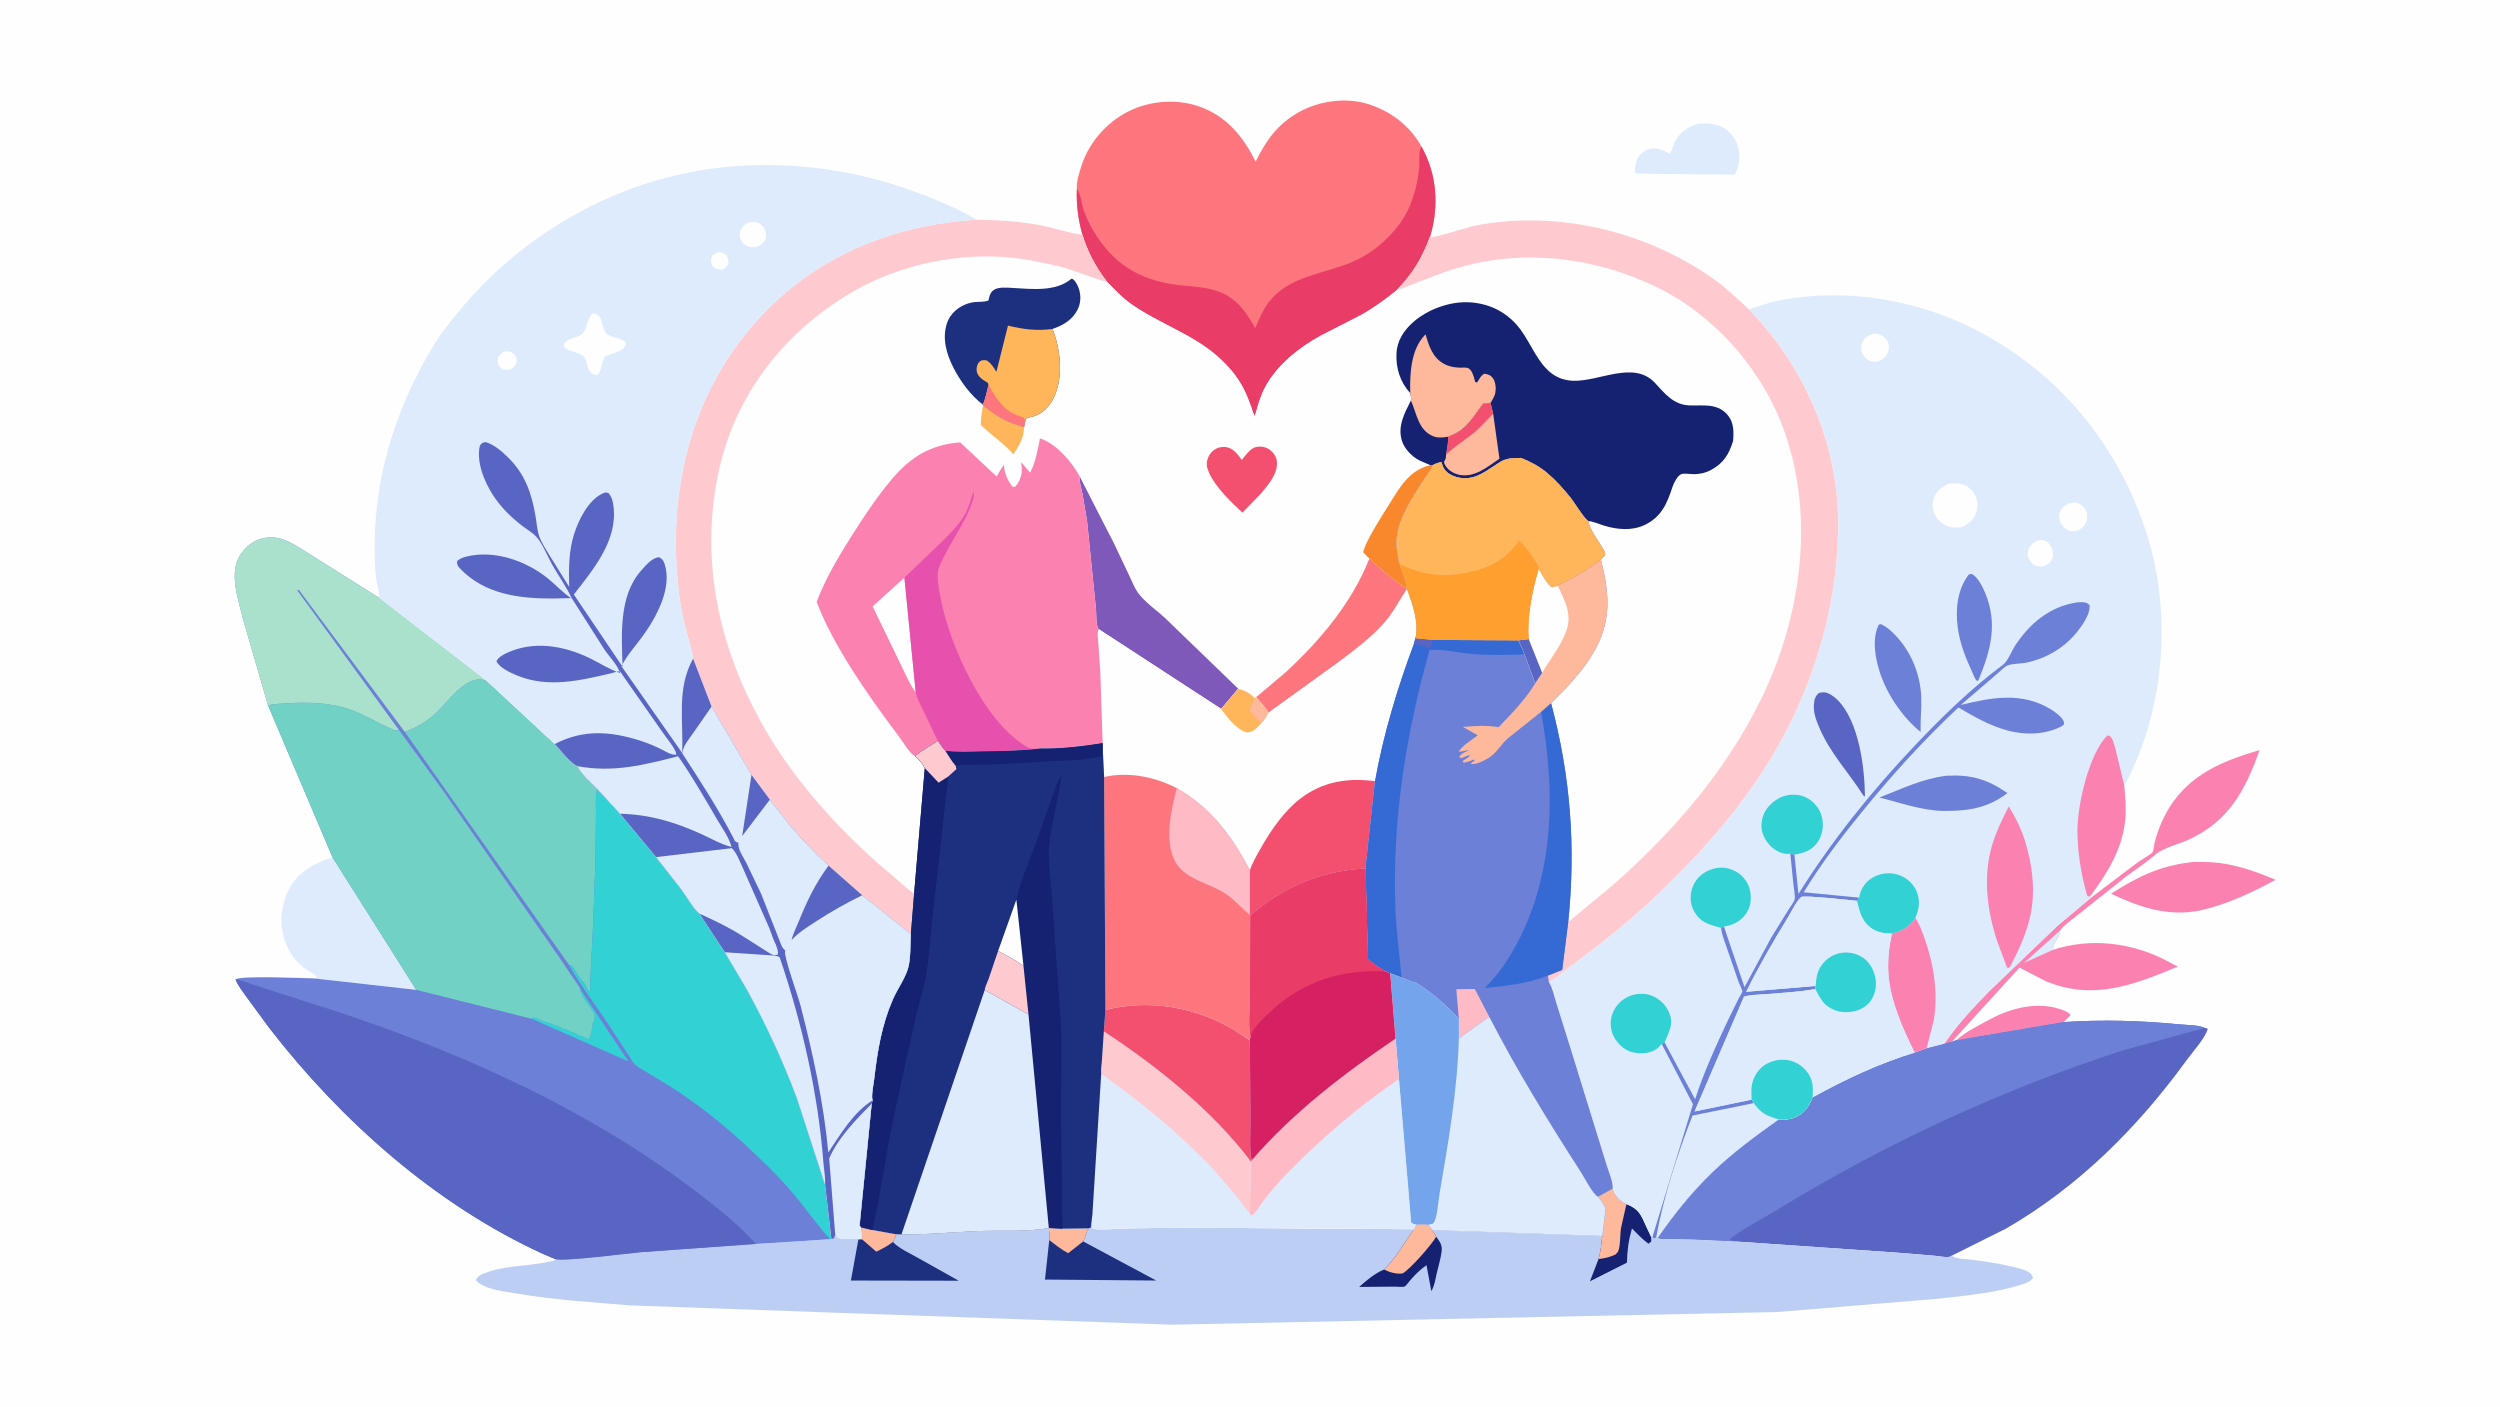 <svg version="1.1" xmlns="http://www.w3.org/2000/svg" style="display: block;" viewBox="0 0 2048 1152" width="1820" height="1024">
<path transform="translate(0,0)" fill="rgb(254,254,254)" d="M -0 -0 L 2048 0 L 2048 1152 L -0 1152 L -0 -0 z"/>
<path transform="translate(0,0)" fill="rgb(250,129,176)" d="M 1602.31 852.102 C 1610.64 844.92 1621.27 839.68 1630.93 834.5 C 1647.32 825.721 1668.17 820.496 1686.41 826.164 C 1689.38 827.086 1694.68 828.621 1696.2 831.5 L 1690.59 837.145 L 1602.31 852.102 z"/>
<path transform="translate(0,0)" fill="rgb(222,235,252)" d="M 1391.66 101.088 C 1400.92 100.795 1408.31 100.899 1415.76 107.347 C 1421.45 112.281 1424.36 118.968 1424.88 126.399 C 1425.2 130.821 1423.66 139.687 1420.83 142.949 L 1371.08 142.466 L 1340.5 142.093 L 1339.32 140.5 C 1339.55 136.762 1339.75 132.932 1341.53 129.555 C 1343.4 126.024 1347.15 123.111 1350.96 122.023 C 1356.74 120.369 1362.33 122.663 1367.32 125.422 L 1368 125.808 C 1369.92 122.53 1370.53 118.628 1372.4 115.25 C 1376.73 107.419 1383.38 103.521 1391.66 101.088 z"/>
<path transform="translate(0,0)" fill="rgb(250,129,176)" d="M 1793.57 706.368 C 1797.14 705.598 1802 706.014 1805.69 706.02 C 1826.23 706.053 1845.52 712.773 1864.22 720.582 C 1844.61 731.2 1823.85 740.985 1801.99 745.788 C 1775.74 750.955 1752.73 743.017 1729.33 732.017 C 1750.07 718.614 1768.83 709.379 1793.57 706.368 z"/>
<path transform="translate(0,0)" fill="rgb(222,235,252)" d="M 272.421 702.294 L 340.966 810.736 L 257.295 801.371 L 259.753 800.56 C 258.247 797.778 253.263 795.73 250.521 793.813 C 242.075 787.908 235.784 778.702 232.812 768.889 C 228.617 755.04 230.475 739.884 237.324 727.251 C 244.616 713.799 258.29 706.478 272.421 702.294 z"/>
<path transform="translate(0,0)" fill="rgb(250,129,176)" d="M 1713.23 735.008 L 1751.33 706.197 C 1752.96 705.028 1762.81 699.186 1763.43 697.938 C 1764.39 695.996 1764.61 691.937 1765.18 689.687 C 1766.63 683.955 1768.55 678.533 1770.96 673.134 C 1786.73 637.757 1816 624.374 1851.08 614.377 C 1839.38 646.882 1826.39 672.019 1793.59 687.419 C 1785.11 691.402 1772.11 694.285 1765.26 700.263 C 1757.81 706.771 1749.17 712.294 1741.26 718.26 L 1702.65 748.935 C 1697.91 752.855 1691.23 757.206 1687.65 762.117 C 1687.4 768.374 1681.59 771.874 1681.84 777.934 C 1712.05 768.088 1745.18 771.782 1773.43 786.117 L 1784.01 791.748 C 1747.59 806.828 1714.71 819.761 1675.84 803.628 L 1654.36 792.532 L 1598.92 853.324 L 1592.85 854.801 C 1602.97 839.646 1616.62 825.184 1629.3 812.117 L 1685.35 758.38 L 1713.23 735.008 z"/>
<path transform="translate(0,0)" fill="rgb(222,235,252)" d="M 1681.84 777.934 L 1658.16 788.578 L 1687.65 762.117 C 1687.4 768.374 1681.59 771.874 1681.84 777.934 z"/>
<path transform="translate(0,0)" fill="rgb(253,118,126)" d="M 882.183 154.679 C 881.639 148.804 884.359 140.491 886.207 134.873 C 892.336 116.235 906.882 99.883 924.447 91.1 C 941.994 82.326 963.561 80.611 982.146 87.006 C 1004.52 94.707 1018.48 111.772 1028.62 132.305 C 1037.2 114.775 1046.63 101.492 1064.06 91.712 C 1080.18 82.671 1101.72 79.486 1119.64 84.783 C 1138.61 90.392 1154.92 102.563 1164.48 119.971 C 1177.06 142.461 1178.92 168.03 1171.82 192.607 L 1171.36 194.123 C 1164.82 211.705 1157.17 224.212 1144.07 237.692 C 1134.71 245.253 1125.53 251.981 1115.02 257.873 L 1081.25 275.165 C 1063.57 285.087 1045.9 299.044 1036.26 317.255 C 1032.4 324.53 1030.22 332.618 1028.02 340.513 C 1026.6 339.157 1025.93 335.793 1025.24 333.858 C 1023.34 328.521 1021.31 323.189 1018.71 318.15 C 1013.49 308.038 1006.29 299.642 997.808 292.102 C 976.571 273.219 948.85 264.809 925.884 248.363 C 919.003 243.436 912.883 236.694 906.862 230.747 C 897.802 218.843 890.951 206.489 886.695 192.114 C 883.256 179.393 881.631 167.869 882.183 154.679 z"/>
<path transform="translate(0,0)" fill="rgb(233,61,104)" d="M 1164.48 119.971 C 1177.06 142.461 1178.92 168.03 1171.82 192.607 L 1171.36 194.123 C 1164.82 211.705 1157.17 224.212 1144.07 237.692 C 1134.71 245.253 1125.53 251.981 1115.02 257.873 L 1081.25 275.165 C 1063.57 285.087 1045.9 299.044 1036.26 317.255 C 1032.4 324.53 1030.22 332.618 1028.02 340.513 C 1026.6 339.157 1025.93 335.793 1025.24 333.858 C 1023.34 328.521 1021.31 323.189 1018.71 318.15 C 1013.49 308.038 1006.29 299.642 997.808 292.102 C 976.571 273.219 948.85 264.809 925.884 248.363 C 919.003 243.436 912.883 236.694 906.862 230.747 C 897.802 218.843 890.951 206.489 886.695 192.114 C 883.256 179.393 881.631 167.869 882.183 154.679 C 885.277 157.798 886.362 168.444 888.048 172.969 C 890.071 178.398 892.608 183.655 895.547 188.647 C 911.3 215.4 932.546 228.967 963.433 233.133 C 973.153 234.444 983.511 234.501 993 237.061 C 1011.45 242.038 1019.14 252.634 1028.23 268.604 C 1031.59 261.126 1034.57 253.364 1039.72 246.9 C 1056.81 225.481 1084.57 224.47 1108.04 214.356 C 1123.02 207.898 1136.05 197.096 1145.91 184.155 C 1156.2 170.66 1161.23 152.928 1162.65 136.212 C 1163.05 131.612 1161.88 124.38 1164.2 120.401 L 1164.48 119.971 z"/>
<path transform="translate(0,0)" fill="rgb(89,101,195)" d="M 1690.59 837.145 C 1722.83 835.016 1753.72 835.945 1785.89 839.046 C 1791.85 839.621 1800.82 839.482 1806.16 841.885 L 1808.65 842.545 C 1806.55 850.389 1796.25 861.5 1791.27 868.365 C 1751.16 923.639 1702.7 972.062 1643.26 1006.36 L 1598.85 1028.52 C 1598.29 1028.78 1597.17 1029.51 1596.6 1029.58 C 1593.21 1029.98 1588.14 1028.85 1584.66 1028.56 L 1555.11 1026.12 L 1423.53 1017.02 L 1386.71 1015.27 L 1367.15 1014.9 C 1365.36 1014.87 1361.6 1015.32 1360 1014.79 C 1359.3 1014.56 1358.76 1014 1358.14 1013.6 C 1371.44 994.531 1386.01 976.241 1402.82 960.108 C 1419.68 943.927 1438.18 930.344 1457.18 916.857 C 1461.36 917.492 1466.08 917.008 1469.97 915.373 C 1478.17 911.928 1481.73 906.857 1484.9 898.791 C 1511.26 884.203 1539.65 870.84 1568.52 862.102 L 1578.32 858.543 L 1592.85 854.801 L 1598.92 853.324 L 1602.31 852.102 L 1690.59 837.145 z"/>
<path transform="translate(0,0)" fill="rgb(108,128,216)" d="M 1690.59 837.145 C 1722.83 835.016 1753.72 835.945 1785.89 839.046 C 1791.85 839.621 1800.82 839.482 1806.16 841.885 L 1739.26 860.309 C 1639.08 892.677 1543.3 937.229 1453.6 992.289 C 1448.1 995.663 1419.29 1011.36 1417.31 1015.15 L 1417.14 1015.62 L 1423.53 1017.02 L 1386.71 1015.27 L 1367.15 1014.9 C 1365.36 1014.87 1361.6 1015.32 1360 1014.79 C 1359.3 1014.56 1358.76 1014 1358.14 1013.6 C 1371.44 994.531 1386.01 976.241 1402.82 960.108 C 1419.68 943.927 1438.18 930.344 1457.18 916.857 C 1461.36 917.492 1466.08 917.008 1469.97 915.373 C 1478.17 911.928 1481.73 906.857 1484.9 898.791 C 1511.26 884.203 1539.65 870.84 1568.52 862.102 L 1578.32 858.543 L 1592.85 854.801 L 1598.92 853.324 L 1602.31 852.102 L 1690.59 837.145 z"/>
<path transform="translate(0,0)" fill="rgb(188,206,244)" d="M 1309.08 980.29 L 1321.05 973.632 C 1322.38 978.847 1326.07 982.69 1330.6 985.482 C 1331.5 986.034 1331.31 985.903 1332.37 986.273 C 1342.55 990.169 1344.32 995.028 1348.55 1004.48 L 1352.66 1013.25 L 1353.6 1013.43 L 1355.72 1014.59 L 1356.81 1013.24 L 1358.14 1013.6 C 1358.76 1014 1359.3 1014.56 1360 1014.79 C 1361.6 1015.32 1365.36 1014.87 1367.15 1014.9 L 1386.71 1015.27 L 1423.53 1017.02 L 1555.11 1026.12 L 1584.66 1028.56 C 1588.14 1028.85 1593.21 1029.98 1596.6 1029.58 C 1597.17 1029.51 1598.29 1028.78 1598.85 1028.52 L 1599.22 1028.82 C 1602.44 1031.16 1610.11 1031.2 1614.25 1031.73 C 1625.96 1033.21 1637.86 1034.93 1649.35 1037.72 C 1653.54 1038.74 1658.97 1039.97 1662.51 1042.4 C 1664.33 1043.65 1664.57 1044.55 1665.42 1046.5 C 1663.75 1049.73 1659.32 1051.13 1656.05 1052.19 C 1634.99 1058.99 1611.02 1061.11 1589.12 1063.65 L 1455.97 1074.68 L 960.162 1085.06 L 517.218 1069.28 C 485.62 1066.77 453.896 1064.71 422.608 1059.43 C 413.233 1057.85 401.71 1056.56 393.416 1051.76 C 391.993 1050.93 390.941 1049.76 389.913 1048.5 C 390.984 1045.79 393.026 1044.47 395.696 1043.36 C 414.01 1035.74 435.593 1037.55 454.45 1032.36 L 454.856 1031.31 C 461.795 1033.53 514.814 1026.5 525.602 1025.62 L 619.265 1018.91 L 680.146 1015.01 L 681.095 1014.83 L 683.388 1014.4 L 684.185 1010.95 L 685.641 1014.5 C 691.32 1015.39 697.48 1014.96 703.229 1014.98 L 705.994 1014.95 C 706.538 1011.46 706.035 1008.72 705.355 1005.3 L 714.489 1007.46 L 734.427 1011.02 L 738.456 1011.17 C 759.573 1011.45 781.457 1009.12 802.629 1008.33 C 820.624 1007.66 841.654 1009.34 859.174 1005.8 L 870.359 1006.41 L 892.041 1006.14 L 893.62 1005.46 L 894.902 994.754 L 895.235 1006.5 C 904.269 1007.63 914.414 1006.32 923.541 1006.1 L 972.484 1005.52 L 1158.38 1006.81 L 1160.06 1003.1 C 1163.5 1002.74 1166.67 1002.29 1170.07 1003.19 L 1173.35 1007.59 L 1312.55 1012.37 L 1315.32 989.647 C 1313.47 986.226 1311.67 983.206 1309.08 980.29 z"/>
<path transform="translate(0,0)" fill="rgb(20,34,113)" d="M 1309.08 980.29 L 1321.05 973.632 C 1322.38 978.847 1326.07 982.69 1330.6 985.482 C 1331.5 986.034 1331.31 985.903 1332.37 986.273 C 1342.55 990.169 1344.32 995.028 1348.55 1004.48 L 1352.66 1013.25 L 1352.7 1016.84 L 1350.5 1018.77 C 1345.48 1015.15 1341.25 1010.59 1336.89 1006.22 C 1334.1 1015.84 1332.98 1024.2 1332.8 1034.2 L 1302.48 1049.49 L 1309.51 1031.31 C 1311.34 1025.32 1311.86 1018.59 1312.55 1012.37 L 1315.32 989.647 C 1313.47 986.226 1311.67 983.206 1309.08 980.29 z"/>
<path transform="translate(0,0)" fill="rgb(254,184,155)" d="M 1309.08 980.29 L 1321.05 973.632 C 1322.38 978.847 1326.07 982.69 1330.6 985.482 C 1331.5 986.034 1331.31 985.903 1332.37 986.273 L 1327.99 1005.61 C 1327.03 1011.12 1327.61 1020 1325.65 1024.83 C 1325.33 1025.62 1324.07 1026.82 1323.5 1027.53 C 1318.8 1029.73 1314.63 1030.63 1309.51 1031.31 C 1311.34 1025.32 1311.86 1018.59 1312.55 1012.37 L 1315.32 989.647 C 1313.47 986.226 1311.67 983.206 1309.08 980.29 z"/>
<path transform="translate(0,0)" fill="rgb(20,34,113)" d="M 1160.06 1003.1 C 1163.5 1002.74 1166.67 1002.29 1170.07 1003.19 L 1173.35 1007.59 L 1176.51 1012.95 C 1179.7 1017.24 1181.7 1019.85 1180.94 1025.47 C 1180.14 1031.34 1178.29 1037.22 1176.96 1043 C 1175.81 1047.97 1175.25 1053.09 1172.54 1057.52 L 1168.59 1036.31 C 1163.56 1039.74 1159.7 1043.69 1155.63 1048.21 C 1154.64 1049.3 1151.8 1053.28 1150.64 1053.8 C 1149.27 1054.4 1144.38 1053.85 1142.51 1053.87 L 1113.46 1054.11 C 1119.05 1048.94 1126.72 1042.74 1133.8 1039.86 C 1143.13 1031.12 1150.81 1017.26 1158.38 1006.81 L 1160.06 1003.1 z"/>
<path transform="translate(0,0)" fill="rgb(254,184,155)" d="M 1160.06 1003.1 C 1163.5 1002.74 1166.67 1002.29 1170.07 1003.19 L 1173.35 1007.59 L 1176.51 1012.95 C 1173.31 1019.02 1154.65 1040.21 1149 1043.04 C 1143.69 1043.76 1138.53 1042.17 1133.8 1039.86 C 1143.13 1031.12 1150.81 1017.26 1158.38 1006.81 L 1160.06 1003.1 z"/>
<path transform="translate(0,0)" fill="rgb(29,48,127)" d="M 705.355 1005.3 L 714.489 1007.46 L 734.427 1011.02 L 731.469 1017.24 C 736.366 1022.51 744.573 1026.14 750.787 1029.65 L 785.385 1049.03 L 697.049 1048.87 L 703.229 1014.98 L 705.994 1014.95 C 706.538 1011.46 706.035 1008.72 705.355 1005.3 z"/>
<path transform="translate(0,0)" fill="rgb(254,184,155)" d="M 705.355 1005.3 L 714.489 1007.46 L 734.427 1011.02 L 731.469 1017.24 C 727.228 1020.61 722.701 1022.86 717.875 1025.24 L 705.994 1014.95 C 706.538 1011.46 706.035 1008.72 705.355 1005.3 z"/>
<path transform="translate(0,0)" fill="rgb(29,48,127)" d="M 859.174 1005.8 L 870.359 1006.41 L 892.041 1006.14 C 889.542 1008.84 889.338 1013.47 887.314 1016.84 L 947.17 1048.88 L 856.036 1048.08 L 859.575 1015.7 C 859.926 1012.24 859.63 1009.22 859.174 1005.8 z"/>
<path transform="translate(0,0)" fill="rgb(254,184,155)" d="M 859.174 1005.8 L 870.359 1006.41 L 892.041 1006.14 C 889.542 1008.84 889.338 1013.47 887.314 1016.84 L 875.054 1026.49 C 869.411 1023.47 864.587 1019.64 859.575 1015.7 C 859.926 1012.24 859.63 1009.22 859.174 1005.8 z"/>
<path transform="translate(0,0)" fill="rgb(108,128,216)" d="M 219.577 577.703 L 198.912 506.423 C 195.241 490.882 187.37 469.378 196.63 454.793 C 200.959 447.975 207.839 442.247 215.954 440.661 C 221.179 439.64 226.429 439.899 231.447 441.607 C 239.989 444.517 248.947 451.004 256.747 455.726 L 310.807 489.724 L 398.538 557.421 L 454.467 609.356 C 459.215 614.352 467.051 625.005 473.204 627.52 C 475.606 633.752 484.625 641.16 489.329 646.146 L 507.913 666.466 L 537.492 701.991 L 558.132 728.404 C 562.618 734.475 567.384 743.389 572.974 748.358 L 593.836 779.956 L 611.843 810.454 C 627.472 838.976 641.502 869.001 652.831 899.489 L 675.928 970.462 L 681.095 1014.83 L 680.146 1015.01 L 619.265 1018.91 L 525.602 1025.62 C 514.814 1026.5 461.795 1033.53 454.856 1031.31 L 445.34 1027.32 C 357.301 987.19 279.731 918.379 220.785 842.253 L 202.039 816.719 C 198.827 812.144 194.929 807.413 192.965 802.163 C 197.047 798.915 248.266 801.16 257.295 801.371 L 340.966 810.736 L 272.421 702.294 L 219.577 577.703 z"/>
<path transform="translate(0,0)" fill="rgb(50,209,212)" d="M 475.509 810.389 L 514.861 869.415 L 435.828 834.498 L 436.038 833.52 C 438.77 833.235 439.315 834.185 441.674 835.156 C 446.314 837.067 451.522 838.245 456.243 840.19 L 457 840.51 C 457.836 840.832 458.564 841.086 459.342 841.549 C 460.447 842.206 461.158 842.79 462.49 842.845 C 464.716 842.937 466.591 844.392 468.49 845.5 C 470.486 845.52 472.609 847.122 474.347 848.121 L 475 848.5 C 477.135 848.197 479.528 850.077 481.347 851.121 L 482 851.5 C 482.268 850.589 482.503 849.965 483.037 849.161 C 484.238 847.353 485.502 840.316 485.51 838 C 486.261 837.049 486.581 836.427 486.788 835.253 C 486.925 834.479 487.034 833.854 487.288 833.097 C 488.469 829.578 475.869 816.95 475.532 810.908 L 475.509 810.389 z"/>
<path transform="translate(0,0)" fill="rgb(170,225,205)" d="M 219.577 577.703 L 198.912 506.423 C 195.241 490.882 187.37 469.378 196.63 454.793 C 200.959 447.975 207.839 442.247 215.954 440.661 C 221.179 439.64 226.429 439.899 231.447 441.607 C 239.989 444.517 248.947 451.004 256.747 455.726 L 310.807 489.724 L 398.538 557.421 C 393.599 556.306 390.664 555.903 386 558.002 L 385.385 558.27 C 374.718 563.012 365.87 575.607 357.5 583.697 C 350.01 590.936 341.306 595.788 331.644 599.443 L 244.789 483.039 L 243.51 483.5 L 326.701 597.686 C 324.413 598.956 322.513 597.821 320.332 596.858 C 309.19 591.943 298.995 585.606 287.496 581.388 C 271.776 575.621 253.051 574.854 236.5 575.959 C 230.78 576.341 225.171 576.242 219.577 577.703 z"/>
<path transform="translate(0,0)" fill="rgb(112,209,196)" d="M 331.644 599.443 C 341.306 595.788 350.01 590.936 357.5 583.697 C 365.87 575.607 374.718 563.012 385.385 558.27 L 386 558.002 C 390.664 555.903 393.599 556.306 398.538 557.421 L 454.467 609.356 C 459.215 614.352 467.051 625.005 473.204 627.52 C 475.606 633.752 484.625 641.16 489.329 646.146 C 487.426 651.968 488.313 660.12 488.234 666.258 L 487.632 710.869 L 485.385 769.039 C 484.683 783.747 483.387 797.733 483.5 812.51 C 482.452 811.668 481.184 811.021 480.759 809.735 C 479.79 806.808 478.604 805.104 476.459 802.845 C 473.315 799.534 471.07 794.557 468.341 790.772 L 466.65 790.993 L 331.644 599.443 z"/>
<path transform="translate(0,0)" fill="rgb(50,209,212)" d="M 489.329 646.146 L 507.913 666.466 L 537.492 701.991 L 558.132 728.404 C 562.618 734.475 567.384 743.389 572.974 748.358 L 593.836 779.956 L 611.843 810.454 C 627.472 838.976 641.502 869.001 652.831 899.489 L 675.928 970.462 L 681.095 1014.83 L 680.146 1015.01 C 669.288 1003.44 660.081 989.814 649.808 977.646 C 636.693 962.111 621.681 947.848 606.65 934.183 C 589.581 918.666 571.164 904.206 551.799 891.653 L 530.748 878.738 C 527.384 876.693 523.255 874.718 520.359 872.1 C 517.89 869.867 516.297 866.186 514.394 863.425 L 496.952 836.978 C 487.082 821.94 475.139 806.756 466.65 790.993 L 468.341 790.772 C 471.07 794.557 473.315 799.534 476.459 802.845 C 478.604 805.104 479.79 806.808 480.759 809.735 C 481.184 811.021 482.452 811.668 483.5 812.51 C 483.387 797.733 484.683 783.747 485.385 769.039 L 487.632 710.869 L 488.234 666.258 C 488.313 660.12 487.426 651.968 489.329 646.146 z"/>
<path transform="translate(0,0)" fill="rgb(112,209,196)" d="M 219.577 577.703 C 225.171 576.242 230.78 576.341 236.5 575.959 C 253.051 574.854 271.776 575.621 287.496 581.388 C 298.995 585.606 309.19 591.943 320.332 596.858 C 322.513 597.821 324.413 598.956 326.701 597.686 L 363.411 648.177 L 456.996 782.444 L 470.279 802.093 C 471.845 804.469 474.718 807.823 475.509 810.389 L 475.532 810.908 C 475.869 816.95 488.469 829.578 487.288 833.097 C 487.034 833.854 486.925 834.479 486.788 835.253 C 486.581 836.427 486.261 837.049 485.51 838 C 485.502 840.316 484.238 847.353 483.037 849.161 C 482.503 849.965 482.268 850.589 482 851.5 L 481.347 851.121 C 479.528 850.077 477.135 848.197 475 848.5 L 474.347 848.121 C 472.609 847.122 470.486 845.52 468.49 845.5 C 466.591 844.392 464.716 842.937 462.49 842.845 C 461.158 842.79 460.447 842.206 459.342 841.549 C 458.564 841.086 457.836 840.832 457 840.51 L 456.243 840.19 C 451.522 838.245 446.314 837.067 441.674 835.156 C 439.315 834.185 438.77 833.235 436.038 833.52 L 435.828 834.498 L 340.966 810.736 L 272.421 702.294 L 219.577 577.703 z"/>
<path transform="translate(0,0)" fill="rgb(89,101,195)" d="M 192.965 802.163 C 198.269 802.666 202.833 805.058 207.885 806.64 L 247.568 819.453 C 359.392 854.055 471.55 901.892 565.631 972.484 C 584.001 986.267 603.932 1001.82 619.265 1018.91 L 525.602 1025.62 C 514.814 1026.5 461.795 1033.53 454.856 1031.31 L 445.34 1027.32 C 357.301 987.19 279.731 918.379 220.785 842.253 L 202.039 816.719 C 198.827 812.144 194.929 807.413 192.965 802.163 z"/>
<path transform="translate(0,0)" fill="rgb(222,235,252)" d="M 1432.67 253.211 C 1441.07 250.534 1449.59 247.564 1458.26 245.875 C 1511.88 235.425 1570.96 245.332 1619.29 270.434 C 1687.37 305.792 1736.07 365.409 1759 438.321 C 1779.17 502.504 1773.33 579.493 1742.38 639.5 L 1740.14 643.02 C 1740.97 652.526 1741.93 662.353 1740.93 671.885 C 1738.39 696.191 1726.03 715.435 1711.88 734.57 L 1713.23 735.008 L 1685.35 758.38 L 1629.3 812.117 C 1616.62 825.184 1602.97 839.646 1592.85 854.801 L 1578.32 858.543 L 1568.52 862.102 C 1539.65 870.84 1511.26 884.203 1484.9 898.791 C 1481.73 906.857 1478.17 911.928 1469.97 915.373 C 1466.08 917.008 1461.36 917.492 1457.18 916.857 C 1438.18 930.344 1419.68 943.927 1402.82 960.108 C 1386.01 976.241 1371.44 994.531 1358.14 1013.6 L 1356.81 1013.24 L 1355.72 1014.59 L 1353.6 1013.43 L 1352.66 1013.25 L 1348.55 1004.48 C 1344.32 995.028 1342.55 990.169 1332.37 986.273 C 1331.31 985.903 1331.5 986.034 1330.6 985.482 C 1326.07 982.69 1322.38 978.847 1321.05 973.632 C 1321.99 969.293 1317.3 958.243 1315.99 953.706 L 1286.47 858.243 L 1275.11 822 C 1273.31 816.343 1271.93 809.414 1268.91 804.313 C 1275.47 800.493 1281.4 795.166 1287.54 790.669 C 1312.7 772.216 1337.5 752.243 1360 730.617 C 1391.54 700.31 1420.89 667.623 1444.65 630.776 C 1482.5 572.087 1504.65 503.397 1505.83 433.531 C 1506.96 365.797 1479.31 301.571 1432.67 253.211 z"/>
<path transform="translate(0,0)" fill="rgb(254,254,254)" d="M 1669.76 442.5 C 1671.6 442.119 1673.23 441.997 1675 442.769 C 1677.88 444.023 1679.66 446.073 1680.81 448.938 C 1682 451.859 1682.32 455.042 1680.96 457.96 C 1679.49 461.118 1676.68 462.886 1673.5 463.975 C 1671.94 464.095 1670.58 464.027 1669.05 463.649 C 1666.3 462.97 1664 461.178 1662.58 458.724 C 1660.5 455.155 1661.03 452.172 1662.18 448.5 C 1664.57 445.579 1666.21 443.937 1669.76 442.5 z"/>
<path transform="translate(0,0)" fill="rgb(254,254,254)" d="M 1533.85 273.5 C 1535.7 273.066 1537.16 272.987 1538.99 273.606 C 1542.28 274.719 1545.39 277.159 1546.72 280.432 C 1547.77 283.02 1547.48 286.494 1546.33 289.014 C 1544.68 292.614 1542.08 294.534 1538.5 295.968 C 1536.34 296.159 1533.94 296.402 1531.88 295.58 C 1529.24 294.524 1526.57 291.637 1525.44 289.104 C 1524.4 286.797 1524.56 282.78 1525.54 280.499 C 1527.25 276.482 1530.02 274.923 1533.85 273.5 z"/>
<path transform="translate(0,0)" fill="rgb(254,254,254)" d="M 1694.04 412.5 C 1696.15 411.871 1698.06 411.422 1700.27 411.662 C 1703.3 411.991 1705.84 413.688 1707.68 416.086 C 1709.58 418.562 1710.25 422.267 1709.68 425.312 C 1708.82 429.85 1706.25 432.109 1702.5 434.416 C 1700.62 434.956 1697.99 435.31 1696.05 434.938 C 1693.41 434.434 1690.68 432.283 1689.14 430.1 C 1687.2 427.337 1686.39 423.463 1687.22 420.154 C 1688.17 416.329 1690.89 414.396 1694.04 412.5 z"/>
<path transform="translate(0,0)" fill="rgb(254,254,254)" d="M 1595.98 396.152 C 1599.63 395.992 1603.63 395.411 1607.19 396.372 C 1611.58 397.56 1615.57 401.201 1617.74 405.134 C 1620.15 409.476 1620.42 414.81 1618.99 419.5 C 1617 425.981 1612.67 428.709 1606.95 431.774 C 1603.67 431.989 1600.26 432.329 1597.06 431.425 C 1591.8 429.942 1587.52 426.306 1585.01 421.44 C 1582.94 417.431 1582.6 412.777 1584.03 408.5 C 1586.18 402.064 1590.18 399.191 1595.98 396.152 z"/>
<path transform="translate(0,0)" fill="rgb(89,101,195)" d="M 1490.07 567.5 C 1491.33 567.216 1492.63 566.976 1493.92 566.972 C 1497.88 566.958 1502.6 570.537 1505.26 573.192 C 1522.97 590.857 1527.57 628.891 1527.77 652.5 L 1526.43 651.5 C 1514.5 632.676 1498.84 616.426 1490.22 595.537 C 1487.68 589.404 1485.41 583.669 1485.97 576.875 C 1486.3 572.86 1486.94 570.221 1490.07 567.5 z"/>
<path transform="translate(0,0)" fill="rgb(108,128,216)" d="M 1612.83 470.5 L 1615.02 469.976 C 1619.9 471.979 1624.16 480.563 1626.1 485.177 C 1636.81 510.582 1630.84 532.32 1621.02 556.5 L 1619.93 557.84 L 1619.45 557.577 C 1617.95 556.442 1616.58 552.446 1615.75 550.669 C 1610.22 538.8 1605.51 526.993 1603.78 513.903 C 1601.8 499.014 1603.41 482.745 1612.83 470.5 z"/>
<path transform="translate(0,0)" fill="rgb(108,128,216)" d="M 1539.11 511.5 L 1541 511.158 C 1544.76 512.899 1547.72 515.421 1550.7 518.273 C 1564.85 531.825 1573.1 551.376 1573.89 570.858 C 1574.26 580.207 1573.09 589.514 1573.37 598.832 L 1573.4 599.5 C 1558.89 587.809 1546.33 569.455 1540.35 551.804 C 1536.21 539.585 1533.21 523.535 1539.11 511.5 z"/>
<path transform="translate(0,0)" fill="rgb(50,209,212)" d="M 1409.92 760.024 C 1399.87 757.068 1392.94 755.943 1387.41 745.65 C 1384.46 740.168 1384.32 733.354 1386.24 727.516 C 1388.33 721.155 1392.8 716.277 1398.78 713.344 C 1404.76 710.413 1411.55 709.717 1417.89 711.938 C 1424.46 714.241 1429.39 718.694 1432.27 725.05 C 1434.58 730.158 1434.97 738.135 1432.97 743.359 C 1430.57 749.597 1426.13 754.117 1420.04 756.738 C 1417.49 757.836 1414.96 758.478 1412.23 758.917 L 1409.92 760.024 z"/>
<path transform="translate(0,0)" fill="rgb(50,209,212)" d="M 1361.24 855.007 C 1359.75 856.818 1358.21 858.537 1356.18 859.753 C 1350.4 863.216 1342.87 863.456 1336.5 861.626 C 1330.23 859.824 1325.05 854.744 1322.05 849.075 C 1319.16 843.584 1318.72 837.225 1320.57 831.318 C 1322.53 825.048 1327.33 819.548 1333.21 816.618 C 1339.03 813.719 1346.34 813.077 1352.5 815.276 C 1358.99 817.595 1364.18 822.48 1367.05 828.739 C 1371.67 838.833 1367.3 844.383 1363.9 853.373 L 1363.69 853.952 L 1361.24 855.007 z"/>
<path transform="translate(0,0)" fill="rgb(50,209,212)" d="M 1523.03 735.21 C 1523.84 729.556 1527.03 723.817 1531.65 720.374 C 1537.18 716.247 1544.42 714.432 1551.23 715.559 C 1558.21 716.715 1563.88 720.321 1567.94 726.118 C 1571.43 731.101 1572.66 737.804 1571.62 743.748 C 1571.13 746.549 1570.03 749.345 1569.03 752.003 C 1564.38 758.933 1557.97 762.925 1549.8 764.701 C 1544.09 764.593 1539.09 764.017 1534.12 760.959 C 1525.42 755.607 1523.31 747.098 1521.16 737.815 L 1523.03 735.21 z"/>
<path transform="translate(0,0)" fill="rgb(50,209,212)" d="M 1466.63 699.179 L 1466.03 699.272 C 1460.78 699.933 1455.81 697.478 1451.85 694.214 C 1447.34 690.491 1443.55 684.019 1443.06 678.146 C 1442.52 671.651 1444.72 665.091 1449.1 660.249 C 1453.88 654.949 1460.23 651.276 1467.48 650.903 C 1474.51 650.543 1480.5 652.5 1485.61 657.425 C 1490.74 662.368 1493.25 668.417 1493.26 675.5 C 1493.27 682.304 1491.03 688.437 1486.04 693.208 C 1481.47 697.572 1476 698.974 1469.98 700.027 L 1466.63 699.179 z"/>
<path transform="translate(0,0)" fill="rgb(108,128,216)" d="M 1594.6 635.36 C 1614.72 634.224 1628 638.247 1644.52 649.531 C 1628.36 661.955 1612.4 664.213 1592.5 664.197 C 1574.34 663.924 1556.99 657.506 1539.57 653.175 C 1558.12 646.081 1574.58 637.757 1594.6 635.36 z"/>
<path transform="translate(0,0)" fill="rgb(250,129,176)" d="M 1569.03 752.003 C 1572.6 757.087 1574.78 763.451 1576.85 769.279 C 1584.19 789.905 1587.88 813.925 1584.15 835.617 L 1578.32 858.543 L 1568.52 862.102 C 1558.79 842.86 1548.66 819.864 1547.03 798.138 C 1546.16 786.566 1547.53 775.983 1549.8 764.701 C 1557.97 762.925 1564.38 758.933 1569.03 752.003 z"/>
<path transform="translate(0,0)" fill="rgb(250,129,176)" d="M 1645.56 660.44 C 1650.97 669.048 1655.74 678.774 1658.8 688.483 C 1664.88 707.817 1667.61 729.437 1663.38 749.439 C 1660.19 764.508 1653.86 777.906 1646.85 791.5 L 1645.62 792.668 L 1644.18 792.5 L 1636.28 771.388 C 1627.88 746.429 1624.39 718.76 1631.69 693.052 C 1634.98 681.503 1640.25 671.141 1645.56 660.44 z"/>
<path transform="translate(0,0)" fill="rgb(250,129,176)" d="M 1711.88 734.57 L 1709.79 733.484 C 1704.99 716.899 1701.91 698.102 1701.82 680.879 C 1701.71 660.131 1710.92 618.014 1726.22 602.5 L 1728.28 602.5 C 1731.1 605.44 1731.86 609.606 1732.98 613.405 L 1740.14 643.02 C 1740.97 652.526 1741.93 662.353 1740.93 671.885 C 1738.39 696.191 1726.03 715.435 1711.88 734.57 z"/>
<path transform="translate(0,0)" fill="rgb(108,128,216)" d="M 1469.98 700.027 L 1473.3 732.118 C 1500.69 688.471 1533.13 648.071 1568.54 610.701 C 1590.92 587.075 1614.74 563.88 1640.88 544.4 C 1644.82 541.471 1648.05 532.87 1650.93 528.506 C 1661.02 513.227 1674.54 500.731 1692.38 495.378 C 1697.12 493.954 1703.01 492.633 1707.97 493.403 C 1709.74 493.678 1710.38 494.416 1711.74 495.5 C 1712.56 502.687 1706.02 511.951 1701.62 517.438 C 1691 530.676 1676.17 539.405 1659.52 542.799 C 1655.14 543.691 1648.42 543.361 1644.46 545.036 C 1641.91 546.117 1638.16 550.115 1635.93 551.953 L 1606.28 577.359 C 1631.41 571.197 1656.34 566.481 1679.8 580.822 C 1683.3 582.961 1689.68 587.261 1690.79 591.492 C 1691.16 592.877 1690.72 592.995 1690.04 594.15 C 1676.74 601.828 1659.34 602.233 1644.8 598.352 C 1630.16 594.443 1617.27 587.052 1604.33 579.41 C 1575.8 606.182 1549.87 634.713 1525.21 665.075 C 1508.26 685.958 1491.56 707.793 1477.61 730.802 L 1523.03 735.21 L 1521.16 737.815 C 1515.65 737.31 1477.41 732.991 1475.49 734.723 C 1471.36 738.438 1467.73 746.404 1464.79 751.214 C 1452.6 771.175 1440.81 791.347 1430.48 812.347 L 1487.45 807.55 L 1487.08 810.037 C 1473.8 812.589 1459.54 813.166 1446.03 814.317 C 1440.46 814.791 1434 814.674 1428.67 816.391 L 1388.21 910.366 L 1434.92 900.689 L 1436.79 903.528 C 1442.7 912.12 1447.59 913.978 1457.18 916.857 C 1438.18 930.344 1419.68 943.927 1402.82 960.108 C 1386.01 976.241 1371.44 994.531 1358.14 1013.6 L 1356.81 1013.24 L 1355.72 1014.59 L 1353.6 1013.43 L 1386.87 904.459 L 1361.24 855.007 L 1363.69 853.952 L 1388.62 900.335 C 1395.91 877.815 1406.31 855.163 1416.45 833.784 L 1424.41 817.628 C 1424.99 816.485 1427.22 813.111 1427.3 811.995 C 1427.38 810.767 1424.73 805.615 1424.19 804.099 L 1415.15 777.914 C 1413.27 772.359 1410.89 766.676 1410.03 760.849 L 1409.92 760.024 L 1412.23 758.917 L 1429.1 808.53 L 1451.16 767.657 L 1465.45 744.543 C 1466.64 742.635 1469.88 738.443 1470.2 736.501 C 1470.7 733.444 1469.52 727.979 1469.2 724.779 L 1466.63 699.179 L 1469.98 700.027 z"/>
<path transform="translate(0,0)" fill="rgb(222,235,252)" d="M 1436.79 903.528 C 1442.7 912.12 1447.59 913.978 1457.18 916.857 C 1438.18 930.344 1419.68 943.927 1402.82 960.108 C 1386.01 976.241 1371.44 994.531 1358.14 1013.6 L 1356.81 1013.24 C 1362.91 979.569 1374.07 945.531 1386.53 913.712 L 1436.79 903.528 z"/>
<path transform="translate(0,0)" fill="rgb(222,235,252)" d="M 1487.45 807.55 L 1430.48 812.347 C 1440.81 791.347 1452.6 771.175 1464.79 751.214 C 1467.73 746.404 1471.36 738.438 1475.49 734.723 C 1477.41 732.991 1515.65 737.31 1521.16 737.815 C 1523.31 747.098 1525.42 755.607 1534.12 760.959 C 1539.09 764.017 1544.09 764.593 1549.8 764.701 C 1547.53 775.983 1546.16 786.566 1547.03 798.138 C 1548.66 819.864 1558.79 842.86 1568.52 862.102 C 1539.65 870.84 1511.26 884.203 1484.9 898.791 C 1481.73 906.857 1478.17 911.928 1469.97 915.373 C 1466.08 917.008 1461.36 917.492 1457.18 916.857 C 1447.59 913.978 1442.7 912.12 1436.79 903.528 L 1434.92 900.689 L 1388.21 910.366 L 1428.67 816.391 C 1434 814.674 1440.46 814.791 1446.03 814.317 C 1459.54 813.166 1473.8 812.589 1487.08 810.037 L 1487.45 807.55 z"/>
<path transform="translate(0,0)" fill="rgb(50,209,212)" d="M 1487.45 807.55 C 1487.81 798.99 1489.33 792.486 1495.85 786.489 C 1500.76 781.971 1507.27 779.804 1513.92 780.206 C 1519.88 780.567 1526.17 783.428 1530.13 787.924 C 1534.75 793.164 1537.3 800.886 1536.69 807.873 C 1536.17 813.91 1533.64 819.581 1528.94 823.5 C 1523.42 828.111 1516.04 829.563 1509 828.832 C 1503.28 828.239 1496.91 825.03 1493.33 820.471 C 1490.84 817.286 1488.92 813.627 1487.08 810.037 L 1487.45 807.55 z"/>
<path transform="translate(0,0)" fill="rgb(50,209,212)" d="M 1434.92 900.689 C 1434.76 893.453 1434.03 889.273 1437.22 882.309 C 1439.83 876.626 1444.39 872.155 1450.26 869.956 L 1450.94 869.707 C 1454.72 868.278 1458.08 867.796 1462.15 868.029 C 1468.84 868.412 1474.86 871.652 1479.27 876.619 C 1485.38 883.511 1485.41 890.187 1484.9 898.791 C 1481.73 906.857 1478.17 911.928 1469.97 915.373 C 1466.08 917.008 1461.36 917.492 1457.18 916.857 C 1447.59 913.978 1442.7 912.12 1436.79 903.528 L 1434.92 900.689 z"/>
<path transform="translate(0,0)" fill="rgb(254,254,254)" d="M 310.807 489.724 C 310.649 485.054 309.191 480.389 308.49 475.778 C 307.522 469.41 307.121 462.865 306.964 456.427 C 305.457 394.282 322.528 337.79 354.079 284.594 C 361.161 272.654 370.186 261.622 379.138 251.046 C 422.816 199.445 482.325 161.638 547.898 144.896 C 616.34 127.422 690.309 133.796 755.968 159.317 C 771.132 165.212 786.064 171.504 800.086 179.817 C 818.597 180.132 836.628 181.177 854.829 184.902 C 865.165 187.018 876.343 191.096 886.695 192.114 C 890.951 206.489 897.802 218.843 906.862 230.747 C 912.883 236.694 919.003 243.436 925.884 248.363 C 948.85 264.809 976.571 273.219 997.808 292.102 C 1006.29 299.642 1013.49 308.038 1018.71 318.15 C 1021.31 323.189 1023.34 328.521 1025.24 333.858 C 1025.93 335.793 1026.6 339.157 1028.02 340.513 C 1030.22 332.618 1032.4 324.53 1036.26 317.255 C 1045.9 299.044 1063.57 285.087 1081.25 275.165 L 1115.02 257.873 C 1125.53 251.981 1134.71 245.253 1144.07 237.692 C 1157.17 224.212 1164.82 211.705 1171.36 194.123 C 1174.61 195.088 1202.02 186.003 1207.78 184.854 C 1275.25 171.39 1348.95 189.273 1404.67 229.04 C 1414.88 236.327 1423.33 244.944 1432.67 253.211 C 1479.31 301.571 1506.96 365.797 1505.83 433.531 C 1504.65 503.397 1482.5 572.087 1444.65 630.776 C 1420.89 667.623 1391.54 700.31 1360 730.617 C 1337.5 752.243 1312.7 772.216 1287.54 790.669 C 1281.4 795.166 1275.47 800.493 1268.91 804.313 C 1271.93 809.414 1273.31 816.343 1275.11 822 L 1286.47 858.243 L 1315.99 953.706 C 1317.3 958.243 1321.99 969.293 1321.05 973.632 L 1309.08 980.29 C 1311.67 983.206 1313.47 986.226 1315.32 989.647 L 1312.55 1012.37 L 1173.35 1007.59 L 1170.07 1003.19 C 1166.67 1002.29 1163.5 1002.74 1160.06 1003.1 L 1158.38 1006.81 L 972.484 1005.52 L 923.541 1006.1 C 914.414 1006.32 904.269 1007.63 895.235 1006.5 L 894.902 994.754 L 893.62 1005.46 L 892.041 1006.14 L 870.359 1006.41 L 859.174 1005.8 C 841.654 1009.34 820.624 1007.66 802.629 1008.33 C 781.457 1009.12 759.573 1011.45 738.456 1011.17 L 734.427 1011.02 L 714.489 1007.46 L 705.355 1005.3 C 706.035 1008.72 706.538 1011.46 705.994 1014.95 L 703.229 1014.98 C 697.48 1014.96 691.32 1015.39 685.641 1014.5 L 684.185 1010.95 L 683.388 1014.4 L 681.095 1014.83 L 675.928 970.462 L 652.831 899.489 C 641.502 869.001 627.472 838.976 611.843 810.454 L 593.836 779.956 L 572.974 748.358 C 567.384 743.389 562.618 734.475 558.132 728.404 L 537.492 701.991 L 507.913 666.466 L 489.329 646.146 C 484.625 641.16 475.606 633.752 473.204 627.52 C 467.051 625.005 459.215 614.352 454.467 609.356 L 398.538 557.421 L 310.807 489.724 z"/>
<path transform="translate(0,0)" fill="rgb(255,181,90)" d="M 805.301 331.86 C 815.607 340.469 825.715 346.326 838.907 349.603 C 838.967 358.069 834.745 365.287 830.157 372.054 C 822.888 363.319 811.818 356.266 803.581 348.069 C 803.287 342.727 804.522 337.14 805.301 331.86 z"/>
<path transform="translate(0,0)" fill="rgb(249,136,44)" d="M 1171.72 380.912 L 1173.63 380.938 L 1173.24 381.873 C 1171.02 387.021 1167.49 390.836 1164.54 395.486 C 1156.95 407.426 1146.54 423.772 1144.55 437.872 C 1143.33 446.421 1144.65 453.765 1146.49 462.033 C 1148.23 467.371 1152.49 476.209 1152.06 481.741 C 1149.11 480.668 1146.07 477.932 1143.52 476.046 C 1135.77 470.306 1128.76 464.087 1121.78 457.446 L 1116.87 452.5 C 1116.92 445.981 1133.01 421.041 1137.37 414.059 C 1146.35 399.654 1154.14 385.004 1171.72 380.912 z"/>
<path transform="translate(0,0)" fill="rgb(243,80,112)" d="M 998.33 366.5 C 1000.18 366.207 1002.17 365.845 1004.04 366.074 C 1010.48 366.864 1013.74 371.926 1017.3 376.674 C 1019.91 373.333 1024.51 366.962 1028.89 366.074 C 1033.05 365.232 1037.09 365.943 1040.42 368.5 C 1043.31 370.718 1045.62 373.999 1045.99 377.646 C 1047.06 388.136 1039.04 396.708 1032.82 404.368 L 1017.84 419.805 C 1008.55 411.306 995.909 399.071 990.637 387.507 C 988.725 383.31 987.758 379.795 989.495 375.273 C 991.294 370.593 993.795 368.425 998.33 366.5 z"/>
<path transform="translate(0,0)" fill="rgb(253,118,126)" d="M 1121.78 457.446 C 1128.76 464.087 1135.77 470.306 1143.52 476.046 C 1146.07 477.932 1149.11 480.668 1152.06 481.741 L 1152.66 482.444 L 1152.25 483.035 C 1146.26 491.887 1141.91 500.944 1134.83 509.207 C 1123.48 522.449 1108.77 533.067 1094.9 543.52 L 1039.09 583.786 C 1037.58 580.105 1031.59 574.62 1029.21 570.834 L 1052.95 550.826 C 1081.48 524.535 1107.45 493.712 1121.78 457.446 z"/>
<path transform="translate(0,0)" fill="rgb(126,89,186)" d="M 884.303 389.832 L 912.84 445.564 L 925.427 472.168 C 927.448 476.365 929.423 481.543 932.118 485.304 C 937.621 492.986 947.987 500.117 954.961 506.688 L 1014.36 564.065 L 1000.41 580.635 L 900.077 515.271 C 897.738 512.543 898.136 503.148 897.871 499.41 L 890.527 426.826 L 886.864 405.085 C 885.79 399.908 884.194 395.173 884.303 389.832 z"/>
<path transform="translate(0,0)" fill="rgb(29,48,127)" d="M 805.05 331.203 C 795.006 323.636 786.565 311.948 780.92 300.822 C 775.256 289.66 771.602 276.725 775.838 264.406 C 779.126 254.846 788.735 248.331 798.624 247.305 C 802.182 246.936 806.555 247.452 809.776 245.933 C 810.549 242.227 811.344 238.662 815.099 236.808 C 818.823 234.969 824.985 235.487 829.079 235.711 C 844.958 236.58 864.467 239.166 877.622 228.332 L 878 228.016 C 880.845 229.335 882.689 233.29 883.7 236.128 C 885.701 241.741 885.445 248.144 882.778 253.5 C 878.592 261.908 870.751 266.426 862.208 269.324 C 868.772 285.83 871.103 307.765 863.858 324.347 C 860.687 331.605 855.143 338.041 847.5 340.721 C 845.053 341.579 842.418 341.443 840.303 343.044 L 839.648 346.373 L 838.907 349.603 C 825.715 346.326 815.607 340.469 805.301 331.86 L 805.05 331.203 z"/>
<path transform="translate(0,0)" fill="rgb(255,181,90)" d="M 809.791 315.08 L 809.224 313.52 C 805.491 311.177 800.979 308.741 800.145 304 C 799.704 301.496 800.348 298.334 802.158 296.5 C 804.22 294.409 805.883 294.861 808.5 295.136 C 812.128 297.791 813.989 300.664 816.235 304.516 L 825.732 266.603 C 838.676 269.709 849.027 271.069 862.208 269.324 C 868.772 285.83 871.103 307.765 863.858 324.347 C 860.687 331.605 855.143 338.041 847.5 340.721 C 845.053 341.579 842.418 341.443 840.303 343.044 L 839.648 346.373 L 838.907 349.603 C 825.715 346.326 815.607 340.469 805.301 331.86 L 805.05 331.203 C 807.45 326.559 808.418 320.168 809.791 315.08 z"/>
<path transform="translate(0,0)" fill="rgb(253,118,126)" d="M 809.791 315.08 C 816.762 327.469 822.625 337.288 837.16 341.375 L 838.5 341.714 C 839.674 343.373 839.507 344.375 839.648 346.373 L 838.907 349.603 C 825.715 346.326 815.607 340.469 805.301 331.86 L 805.05 331.203 C 807.45 326.559 808.418 320.168 809.791 315.08 z"/>
<path transform="translate(0,0)" fill="rgb(254,202,208)" d="M 800.086 179.817 C 818.597 180.132 836.628 181.177 854.829 184.902 C 865.165 187.018 876.343 191.096 886.695 192.114 C 890.951 206.489 897.802 218.843 906.862 230.747 C 893.3 227.327 880.568 221.185 867 217.954 C 851.707 214.311 836.202 211.227 820.485 210.288 C 778.109 207.754 732.641 218.438 696.157 240.269 C 643.903 271.537 605.166 319.501 590.379 379.217 C 570.956 457.649 589.628 536.891 631.266 604.856 C 657.543 647.747 694.582 687.018 733.181 718.974 C 738.262 723.18 743.391 728.377 748.833 731.986 L 746.2 765.066 L 706.238 733.273 L 678.714 709.011 C 667.908 698.75 657.127 687.887 647.484 676.526 L 630.631 654.959 L 615.608 634.693 L 582.928 578.689 L 567.791 539.41 C 566.205 529.488 562.588 519.192 560.255 509.329 C 556.776 494.618 555.183 479.344 554.27 464.279 C 549.807 390.666 569.71 318.903 619.375 263.188 C 666.328 210.517 730.559 183.99 800.086 179.817 z"/>
<path transform="translate(0,0)" fill="rgb(254,202,208)" d="M 1171.36 194.123 C 1174.61 195.088 1202.02 186.003 1207.78 184.854 C 1275.25 171.39 1348.95 189.273 1404.67 229.04 C 1414.88 236.327 1423.33 244.944 1432.67 253.211 C 1479.31 301.571 1506.96 365.797 1505.83 433.531 C 1504.65 503.397 1482.5 572.087 1444.65 630.776 C 1420.89 667.623 1391.54 700.31 1360 730.617 C 1337.5 752.243 1312.7 772.216 1287.54 790.669 C 1281.4 795.166 1275.47 800.493 1268.91 804.313 L 1268.09 799.041 L 1279.78 794.366 L 1284.71 755.155 L 1321.6 724.654 C 1371.12 680.843 1414.39 631.015 1443.36 571.174 C 1475.35 505.112 1486.64 424.7 1462.21 354.431 C 1444.53 303.568 1404.96 258.003 1356.21 234.6 C 1306.64 210.796 1249.71 203.728 1196.41 218.659 C 1178.41 223.702 1161.63 231.481 1144.07 237.692 C 1157.17 224.212 1164.82 211.705 1171.36 194.123 z"/>
<path transform="translate(0,0)" fill="rgb(20,34,113)" d="M 1155.27 321.902 C 1146.98 312.85 1143.43 301.552 1143.99 289.331 C 1144.45 279.114 1149.94 270.688 1157.39 264.014 C 1169.3 253.344 1187.63 246.616 1203.72 247.508 C 1219.01 248.357 1232.47 254.573 1242.61 266.116 C 1257.05 282.57 1261.69 310.335 1288.17 311.75 C 1309.45 312.887 1338.17 294.74 1355.65 313.442 C 1363.85 322.213 1370.73 331.406 1383.88 331.963 C 1394.86 332.428 1406 329.951 1414.47 338.924 C 1419.66 344.419 1420.33 351.056 1419.95 358.246 L 1419.79 360.944 C 1416.51 371.762 1411.91 379.467 1401.5 384.954 C 1397.06 387.296 1391.75 388.48 1386.75 388.282 C 1384.41 388.189 1379.62 387.499 1377.5 388.21 C 1374.14 389.336 1371.11 395.712 1370.1 398.748 C 1365.62 412.275 1361.27 423.141 1347.5 429.808 C 1336.86 434.957 1324.7 433.733 1313.75 430.378 C 1309.76 429.157 1305.46 427.069 1301.31 426.735 C 1298.49 425.885 1289.39 411.031 1286.9 407.92 C 1281.05 400.63 1274.65 393.431 1267.5 387.391 C 1260.96 381.869 1253.95 378.214 1246.08 375.011 C 1239.48 375.052 1233.34 375.055 1227.74 379.103 C 1221.52 383.037 1214.67 388.269 1207.62 390.5 C 1201.34 392.487 1194.2 391.893 1188.39 388.701 C 1183.71 386.124 1182.16 383.279 1180.74 378.246 C 1178.24 378.978 1175.9 379.605 1173.63 380.938 L 1171.72 380.912 L 1163.05 377.147 C 1156.89 374.142 1150.61 367.755 1148.51 361.14 C 1144.67 349.055 1150.53 338.494 1155.82 327.957 C 1156.33 326.062 1155.64 323.813 1155.27 321.902 z"/>
<path transform="translate(0,0)" fill="rgb(254,184,155)" d="M 1186.14 357.618 C 1189.51 356.032 1192.6 355.031 1195.7 352.836 C 1204.32 346.719 1208.82 338.442 1215 330.246 L 1221.03 329.913 L 1223.19 338.72 L 1228.36 375.629 C 1218.67 382.163 1208.51 391.071 1196 388.917 C 1191.69 388.176 1186.95 385.614 1184.49 381.924 C 1183.65 380.666 1183.05 379.523 1182.94 377.993 C 1184.62 376.049 1184.4 374.817 1184.63 372.381 C 1185.36 367.693 1186.74 362.339 1186.14 357.618 z"/>
<path transform="translate(0,0)" fill="rgb(243,80,112)" d="M 1186.14 357.618 C 1189.51 356.032 1192.6 355.031 1195.7 352.836 C 1204.32 346.719 1208.82 338.442 1215 330.246 L 1221.03 329.913 L 1223.19 338.72 C 1218.02 343.887 1212.96 349.915 1207.33 354.508 C 1199.68 360.744 1191.7 365.284 1184.63 372.381 C 1185.36 367.693 1186.74 362.339 1186.14 357.618 z"/>
<path transform="translate(0,0)" fill="rgb(254,184,155)" d="M 1155.27 321.902 C 1154.85 306.578 1155.72 286.373 1167.02 274.592 L 1167.86 273.781 C 1170.44 282.988 1173.58 292.684 1182.5 297.674 C 1186.76 300.057 1190.89 300.882 1195.7 301.053 C 1197.45 301.115 1200.47 300.748 1202 301.185 C 1205.18 302.096 1206.58 306.141 1207.43 308.942 L 1208.5 312.826 L 1210 313.203 C 1212.2 310.191 1212.66 307.859 1216 305.981 C 1219.14 306.534 1221.34 307.193 1223.2 310.008 C 1225.32 313.207 1225.66 318.341 1224.9 322 C 1224.49 323.948 1223.47 325.764 1222.5 327.482 L 1222.02 328.348 L 1221.03 329.913 L 1215 330.246 C 1208.82 338.442 1204.32 346.719 1195.7 352.836 C 1192.6 355.031 1189.51 356.032 1186.14 357.618 C 1182.3 358.358 1177.65 358.729 1173.96 357.191 C 1161.98 352.195 1160.63 339.078 1156.15 328.714 L 1155.82 327.957 C 1156.33 326.062 1155.64 323.813 1155.27 321.902 z"/>
<path transform="translate(0,0)" fill="rgb(254,254,254)" d="M 1039.09 583.786 L 1094.9 543.52 C 1108.77 533.067 1123.48 522.449 1134.83 509.207 C 1141.91 500.944 1146.26 491.887 1152.25 483.035 L 1152.66 482.444 C 1157.15 494.454 1162.6 509.733 1159.52 522.66 L 1158.43 526.976 C 1144.85 563.153 1133.21 601.733 1126.41 639.809 L 1118.62 711.411 C 1081.73 713.6 1052.18 726.163 1024.24 749.941 L 1023.91 749.404 L 1023.86 712.946 C 1009.17 684.747 992.083 661.723 964.072 645.613 C 946.475 636.314 924.081 631.826 904.508 636.428 L 903.359 612.54 L 903.297 608.621 L 901.33 549.935 L 899.692 525.77 C 899.441 522.342 898.618 518.445 900.077 515.271 L 1000.41 580.635 L 1014.36 564.065 C 1020.36 565.76 1023.54 567.492 1028.05 571.873 L 1029.21 570.834 C 1031.59 574.62 1037.58 580.105 1039.09 583.786 z"/>
<path transform="translate(0,0)" fill="rgb(255,181,90)" d="M 1014.36 564.065 C 1020.36 565.76 1023.54 567.492 1028.05 571.873 L 1029.21 570.834 C 1031.59 574.62 1037.58 580.105 1039.09 583.786 C 1037.4 586.631 1035.83 589.641 1033.48 591.997 C 1029.69 596.068 1027.33 599.29 1021.5 599.934 C 1013.28 597.765 1005.11 587.405 1000.41 580.635 L 1014.36 564.065 z"/>
<path transform="translate(0,0)" fill="rgb(254,184,155)" d="M 1029.21 570.834 C 1031.59 574.62 1037.58 580.105 1039.09 583.786 C 1037.4 586.631 1035.83 589.641 1033.48 591.997 C 1029.41 589.357 1026.69 585.683 1023.73 581.931 C 1024.57 578.391 1026.46 575.125 1028.05 571.873 L 1029.21 570.834 z"/>
<path transform="translate(0,0)" fill="rgb(243,80,112)" d="M 1023.86 712.946 C 1025.88 706.797 1029.53 700.499 1032.71 694.875 C 1041.08 680.082 1051.86 664.314 1065.49 653.892 C 1083.63 640.031 1104.29 636.867 1126.41 639.809 L 1118.62 711.411 C 1081.73 713.6 1052.18 726.163 1024.24 749.941 L 1023.91 749.404 L 1023.86 712.946 z"/>
<path transform="translate(0,0)" fill="rgb(250,129,176)" d="M 749.551 619.297 C 745.04 616.923 740.551 608.779 737.422 604.591 C 719.901 581.148 702.214 556.719 687.635 531.34 C 680.453 518.838 674.068 506.345 669.019 492.835 C 676.089 474.028 687.02 455.693 697.734 438.768 C 707.751 422.944 718.324 406.945 730.418 392.616 C 745.945 374.218 761.941 364.331 786.477 362.206 L 816.482 390.217 C 818.37 386.995 820.16 383.48 822.5 380.573 C 822.624 387.748 825.273 392.654 829.206 398.5 L 831.5 398.725 C 834.166 395.897 835.229 393.719 836.322 390.018 C 837.539 385.897 837.021 382.525 836.443 378.338 L 843.852 387.019 C 848.121 379.434 850.345 367.732 851.853 359.242 C 852.397 359.24 852.655 359.201 853.224 359.417 C 865.979 364.269 877.907 378.134 884.303 389.832 C 884.194 395.173 885.79 399.908 886.864 405.085 L 890.527 426.826 L 897.871 499.41 C 898.136 503.148 897.738 512.543 900.077 515.271 C 898.618 518.445 899.441 522.342 899.692 525.77 L 901.33 549.935 L 903.297 608.621 C 886.923 611.272 868.595 613.424 852.067 613.125 C 836.232 615.149 819.849 615.211 803.905 615.449 C 794.531 615.588 783.653 616.294 774.384 614.893 C 772.114 612.698 770.155 609.337 768.251 606.768 C 762.212 610.933 755.129 614.641 749.551 619.297 z"/>
<path transform="translate(0,0)" fill="rgb(254,254,254)" d="M 750.193 567.076 C 745.62 561.261 742.255 552.973 738.894 546.313 L 714.857 496.631 L 740.884 473.012 L 750.193 567.076 z"/>
<path transform="translate(0,0)" fill="rgb(230,81,174)" d="M 740.884 473.012 L 772.809 442.505 C 778.918 436.361 786.647 428.418 790.765 420.787 C 794.065 414.67 795.261 408.884 797.5 402.51 C 798.532 406.628 796.719 410.347 795.302 414.16 C 790.164 427.979 781.245 440.384 774.552 453.509 C 772.224 458.074 768.91 463.75 768.322 468.888 C 767.601 475.195 769.403 483.817 770.593 490.07 C 777.943 528.685 806.69 592.987 842.658 612.5 C 844.84 613.684 849.57 613.113 852.067 613.125 C 836.232 615.149 819.849 615.211 803.905 615.449 C 794.531 615.588 783.653 616.294 774.384 614.893 C 772.114 612.698 770.155 609.337 768.251 606.768 L 755.896 581.028 C 753.808 576.614 751.04 571.906 750.193 567.076 L 740.884 473.012 z"/>
<path transform="translate(0,0)" fill="rgb(108,128,216)" d="M 1227.74 379.103 C 1233.34 375.055 1239.48 375.052 1246.08 375.011 C 1253.95 378.214 1260.96 381.869 1267.5 387.391 C 1274.65 393.431 1281.05 400.63 1286.9 407.92 C 1289.39 411.031 1298.49 425.885 1301.31 426.735 C 1301.92 433.264 1309.19 442.503 1312.52 448.359 C 1313.81 450.633 1315.32 452.153 1314.83 454.818 L 1311.49 458.287 C 1318.71 487.135 1320.54 509.318 1304.5 535.949 C 1295.68 550.592 1282.84 563.915 1270.61 575.772 C 1286.61 635.707 1291 693.526 1284.71 755.155 L 1279.78 794.366 L 1268.09 799.041 L 1268.91 804.313 C 1271.93 809.414 1273.31 816.343 1275.11 822 L 1286.47 858.243 L 1315.99 953.706 C 1317.3 958.243 1321.99 969.293 1321.05 973.632 L 1309.08 980.29 C 1311.67 983.206 1313.47 986.226 1315.32 989.647 L 1312.55 1012.37 L 1173.35 1007.59 L 1170.07 1003.19 C 1166.67 1002.29 1163.5 1002.74 1160.06 1003.1 C 1158.35 1002.86 1157.48 1002.37 1156.03 1001.5 L 1146.02 883.844 L 1143.21 850.724 L 1138.86 797.151 L 1135.05 795.613 C 1129.77 792.555 1125 789.704 1120.6 785.401 L 1118.62 711.411 L 1126.41 639.809 C 1133.21 601.733 1144.85 563.153 1158.43 526.976 L 1159.52 522.66 C 1162.6 509.733 1157.15 494.454 1152.66 482.444 L 1152.06 481.741 C 1152.49 476.209 1148.23 467.371 1146.49 462.033 C 1144.65 453.765 1143.33 446.421 1144.55 437.872 C 1146.54 423.772 1156.95 407.426 1164.54 395.486 C 1167.49 390.836 1171.02 387.021 1173.24 381.873 L 1173.63 380.938 C 1175.9 379.605 1178.24 378.978 1180.74 378.246 C 1182.16 383.279 1183.71 386.124 1188.39 388.701 C 1194.2 391.893 1201.34 392.487 1207.62 390.5 C 1214.67 388.269 1221.52 383.037 1227.74 379.103 z"/>
<path transform="translate(0,0)" fill="rgb(254,187,198)" d="M 1193.02 810.273 L 1208.15 810.031 L 1219.99 832.816 L 1195.1 850.541 L 1195.08 834.432 L 1193.02 810.273 z"/>
<path transform="translate(0,0)" fill="rgb(53,106,212)" d="M 1262.4 583.042 L 1270.61 575.772 C 1286.61 635.707 1291 693.526 1284.71 755.155 L 1279.78 794.366 L 1268.09 799.041 C 1251.61 805.637 1233.71 807.567 1216.18 809.293 C 1222.04 803.52 1226.77 798.054 1231.43 791.261 C 1273.22 730.329 1275.52 653.364 1262.4 583.042 z"/>
<path transform="translate(0,0)" fill="rgb(53,106,212)" d="M 1159.52 522.66 L 1174.03 524.065 L 1243.85 524.432 C 1245.77 528.225 1247.52 531.91 1248.87 535.941 C 1234.6 536.379 1220.08 536.798 1205.84 535.607 C 1194.84 534.687 1182.01 531.492 1171.12 532.331 C 1151.73 601 1140.35 672.593 1143.12 744.12 C 1143.86 763.143 1146.47 781.819 1148.21 800.735 L 1138.86 797.151 L 1135.05 795.613 C 1129.77 792.555 1125 789.704 1120.6 785.401 L 1118.62 711.411 L 1126.41 639.809 C 1133.21 601.733 1144.85 563.153 1158.43 526.976 L 1159.52 522.66 z"/>
<path transform="translate(0,0)" fill="rgb(89,101,195)" d="M 1159.52 522.66 L 1174.03 524.065 C 1173.13 526.581 1172.31 529.143 1171.12 531.536 C 1168.57 529.281 1161.98 528.726 1158.43 526.976 L 1159.52 522.66 z"/>
<path transform="translate(0,0)" fill="rgb(254,184,155)" d="M 1276.14 479.836 L 1276.16 479.457 C 1289.12 473.191 1300.04 467.091 1311.49 458.287 C 1318.71 487.135 1320.54 509.318 1304.5 535.949 C 1295.68 550.592 1282.84 563.915 1270.61 575.772 L 1262.4 583.042 L 1235.49 604.506 C 1229 610.182 1225.9 617.424 1217.73 621.832 C 1214.28 623.695 1208.46 626.582 1204.67 625.5 L 1207.99 622.854 L 1207.5 621.981 C 1204.65 623.318 1202.06 624.086 1199 624.758 L 1198.26 623.243 C 1200.71 621.823 1202.69 620.487 1204.74 618.5 C 1201.86 618.689 1199.58 619.885 1197 621.074 L 1195.43 619.888 C 1196.99 616.992 1200.15 615.984 1203 614.704 C 1202.2 613.848 1197.33 616.011 1195.19 615.5 C 1196.46 611.686 1206.96 605.08 1210.57 602.198 L 1198.33 595.364 C 1207.94 594.485 1218.09 593.872 1227.62 595.577 C 1238.4 584.437 1249.63 572.926 1257.68 559.585 L 1248.87 535.941 C 1247.52 531.91 1245.77 528.225 1243.85 524.432 L 1252.29 523.313 C 1250.74 505 1255.35 483.421 1260.45 465.8 C 1262.86 469.621 1267.69 479.406 1271.5 480.942 L 1276.14 479.836 z"/>
<path transform="translate(0,0)" fill="rgb(254,254,254)" d="M 1260.45 465.8 C 1262.86 469.621 1267.69 479.406 1271.5 480.942 L 1276.14 479.836 C 1281.97 491.943 1288.02 503.119 1283.15 516.579 C 1278.48 529.476 1270.07 539.425 1263.37 551.076 L 1257.68 559.585 L 1248.87 535.941 C 1247.52 531.91 1245.77 528.225 1243.85 524.432 L 1252.29 523.313 C 1250.74 505 1255.35 483.421 1260.45 465.8 z"/>
<path transform="translate(0,0)" fill="rgb(89,101,195)" d="M 1252.29 523.313 L 1263.37 551.076 L 1257.68 559.585 L 1248.87 535.941 C 1247.52 531.91 1245.77 528.225 1243.85 524.432 L 1252.29 523.313 z"/>
<path transform="translate(0,0)" fill="rgb(255,181,90)" d="M 1227.74 379.103 C 1233.34 375.055 1239.48 375.052 1246.08 375.011 C 1253.95 378.214 1260.96 381.869 1267.5 387.391 C 1274.65 393.431 1281.05 400.63 1286.9 407.92 C 1289.39 411.031 1298.49 425.885 1301.31 426.735 C 1301.92 433.264 1309.19 442.503 1312.52 448.359 C 1313.81 450.633 1315.32 452.153 1314.83 454.818 L 1311.49 458.287 C 1300.04 467.091 1289.12 473.191 1276.16 479.457 L 1276.14 479.836 L 1271.5 480.942 C 1267.69 479.406 1262.86 469.621 1260.45 465.8 C 1255.35 483.421 1250.74 505 1252.29 523.313 L 1243.85 524.432 L 1174.03 524.065 L 1159.52 522.66 C 1162.6 509.733 1157.15 494.454 1152.66 482.444 L 1152.06 481.741 C 1152.49 476.209 1148.23 467.371 1146.49 462.033 C 1144.65 453.765 1143.33 446.421 1144.55 437.872 C 1146.54 423.772 1156.95 407.426 1164.54 395.486 C 1167.49 390.836 1171.02 387.021 1173.24 381.873 L 1173.63 380.938 C 1175.9 379.605 1178.24 378.978 1180.74 378.246 C 1182.16 383.279 1183.71 386.124 1188.39 388.701 C 1194.2 391.893 1201.34 392.487 1207.62 390.5 C 1214.67 388.269 1221.52 383.037 1227.74 379.103 z"/>
<path transform="translate(0,0)" fill="rgb(254,159,48)" d="M 1244.69 443.081 C 1250.89 448.446 1256.09 456.934 1260.37 463.938 L 1260.45 465.8 C 1255.35 483.421 1250.74 505 1252.29 523.313 L 1243.85 524.432 L 1174.03 524.065 L 1159.52 522.66 C 1162.6 509.733 1157.15 494.454 1152.66 482.444 L 1152.06 481.741 C 1152.49 476.209 1148.23 467.371 1146.49 462.033 C 1159.82 468.058 1172.17 471.698 1186.9 470.884 C 1202.37 470.03 1219.94 465.76 1232.26 456.083 C 1236.82 452.497 1240.8 447.398 1244.69 443.081 z"/>
<path transform="translate(0,0)" fill="rgb(222,235,252)" d="M 1138.86 797.151 L 1148.21 800.735 C 1151.83 802.021 1156.31 804.269 1160.04 804.842 C 1173.65 813.648 1184.18 822.521 1195.08 834.432 L 1195.1 850.541 L 1219.99 832.816 C 1242.47 876.448 1268.59 918.989 1295.18 960.246 C 1298.17 964.879 1304.66 977.927 1309.08 980.29 C 1311.67 983.206 1313.47 986.226 1315.32 989.647 L 1312.55 1012.37 L 1173.35 1007.59 L 1170.07 1003.19 C 1166.67 1002.29 1163.5 1002.74 1160.06 1003.1 C 1158.35 1002.86 1157.48 1002.37 1156.03 1001.5 L 1146.02 883.844 L 1143.21 850.724 L 1138.86 797.151 z"/>
<path transform="translate(0,0)" fill="rgb(116,164,236)" d="M 1138.86 797.151 L 1148.21 800.735 C 1151.83 802.021 1156.31 804.269 1160.04 804.842 C 1173.65 813.648 1184.18 822.521 1195.08 834.432 L 1195.1 850.541 C 1193.91 893.272 1186.4 935.869 1179.24 977.942 C 1178.33 983.256 1177.43 998.561 1174 1002.16 L 1170.07 1003.19 C 1166.67 1002.29 1163.5 1002.74 1160.06 1003.1 C 1158.35 1002.86 1157.48 1002.37 1156.03 1001.5 L 1146.02 883.844 L 1143.21 850.724 L 1138.86 797.151 z"/>
<path transform="translate(0,0)" fill="rgb(222,235,252)" d="M 768.251 606.768 C 770.155 609.337 772.114 612.698 774.384 614.893 C 783.653 616.294 794.531 615.588 803.905 615.449 C 819.849 615.211 836.232 615.149 852.067 613.125 C 868.595 613.424 886.923 611.272 903.297 608.621 L 903.359 612.54 L 904.508 636.428 C 924.081 631.826 946.475 636.314 964.072 645.613 C 992.083 661.723 1009.17 684.747 1023.86 712.946 L 1023.91 749.404 L 1024.24 749.941 C 1052.18 726.163 1081.73 713.6 1118.62 711.411 L 1120.6 785.401 C 1125 789.704 1129.77 792.555 1135.05 795.613 L 1138.86 797.151 L 1143.21 850.724 L 1146.02 883.844 L 1156.03 1001.5 C 1157.48 1002.37 1158.35 1002.86 1160.06 1003.1 L 1158.38 1006.81 L 972.484 1005.52 L 923.541 1006.1 C 914.414 1006.32 904.269 1007.63 895.235 1006.5 L 894.902 994.754 L 893.62 1005.46 L 892.041 1006.14 L 870.359 1006.41 L 859.174 1005.8 C 841.654 1009.34 820.624 1007.66 802.629 1008.33 C 781.457 1009.12 759.573 1011.45 738.456 1011.17 L 734.427 1011.02 L 714.489 1007.46 L 705.355 1005.3 L 704.167 1004 L 714.112 903.991 L 714.873 901.244 C 713.502 898.364 715.76 887.113 716.156 883.701 C 718.794 861.023 722.288 839.532 731.5 818.448 C 735.087 810.237 741.218 801.822 743.793 793.414 C 746.233 785.446 745.615 773.552 746.2 765.066 L 748.833 731.986 L 757.603 629.072 C 755.699 625.158 752.977 621.957 749.551 619.297 C 755.129 614.641 762.212 610.933 768.251 606.768 z"/>
<path transform="translate(0,0)" fill="rgb(254,187,198)" d="M 1143.21 850.724 L 1146.02 883.844 C 1113.67 905.661 1082.89 932.067 1055.55 959.877 C 1048.15 967.401 1041.29 975.524 1034.77 983.824 C 1032.57 986.638 1028.21 994.512 1025.18 995.599 L 1023.91 993.927 L 1024.76 951.399 L 1025.29 950.466 C 1059.24 911.331 1100.48 879.632 1143.21 850.724 z"/>
<path transform="translate(0,0)" fill="rgb(254,202,208)" d="M 904.275 844.713 C 947.868 873.396 993.133 909.486 1024.76 951.399 L 1023.91 993.927 C 1020.45 990.665 1017.48 985.559 1014.51 981.78 L 994.129 957.927 C 966.051 928.09 935.277 903.361 902.106 879.515 C 901.693 876.476 902.444 872.43 902.632 869.329 L 904.275 844.713 z"/>
<path transform="translate(0,0)" fill="rgb(243,80,112)" d="M 905.573 827.22 C 941.01 818.166 979.107 824.73 1010.54 843.324 L 1023.88 852.2 L 1024.33 917.185 C 1024.4 927.664 1023.36 940.233 1025.29 950.466 L 1024.76 951.399 C 993.133 909.486 947.868 873.396 904.275 844.713 L 905.573 827.22 z"/>
<path transform="translate(0,0)" fill="rgb(213,32,97)" d="M 1024.24 749.941 C 1052.18 726.163 1081.73 713.6 1118.62 711.411 L 1120.6 785.401 C 1125 789.704 1129.77 792.555 1135.05 795.613 L 1138.86 797.151 L 1143.21 850.724 C 1100.48 879.632 1059.24 911.331 1025.29 950.466 C 1023.36 940.233 1024.4 927.664 1024.33 917.185 L 1023.88 852.2 L 1024.34 848.514 C 1022.63 838.919 1024 826.498 1023.98 816.613 L 1024.24 749.941 z"/>
<path transform="translate(0,0)" fill="rgb(233,61,104)" d="M 1024.24 749.941 C 1052.18 726.163 1081.73 713.6 1118.62 711.411 L 1120.6 785.401 C 1125 789.704 1129.77 792.555 1135.05 795.613 C 1099.98 794.013 1068.86 803.06 1042.61 826.882 C 1036.57 832.366 1027.31 840.753 1024.34 848.514 C 1022.63 838.919 1024 826.498 1023.98 816.613 L 1024.24 749.941 z"/>
<path transform="translate(0,0)" fill="rgb(253,118,126)" d="M 904.508 636.428 C 924.081 631.826 946.475 636.314 964.072 645.613 C 992.083 661.723 1009.17 684.747 1023.86 712.946 L 1023.91 749.404 L 1024.24 749.941 L 1023.98 816.613 C 1024 826.498 1022.63 838.919 1024.34 848.514 L 1023.88 852.2 L 1010.54 843.324 C 979.107 824.73 941.01 818.166 905.573 827.22 L 904.508 636.428 z"/>
<path transform="translate(0,0)" fill="rgb(254,187,198)" d="M 964.072 645.613 C 992.083 661.723 1009.17 684.747 1023.86 712.946 L 1023.91 749.404 C 1016.88 743.705 1011.82 737.301 1004.08 732.086 C 991.307 723.477 971.316 720.479 963.226 706.548 C 953.422 689.664 959.221 663.38 964.072 645.613 z"/>
<path transform="translate(0,0)" fill="rgb(29,48,127)" d="M 768.251 606.768 C 770.155 609.337 772.114 612.698 774.384 614.893 C 783.653 616.294 794.531 615.588 803.905 615.449 C 819.849 615.211 836.232 615.149 852.067 613.125 C 868.595 613.424 886.923 611.272 903.297 608.621 L 903.359 612.54 L 904.508 636.428 L 905.573 827.22 L 904.275 844.713 L 902.632 869.329 C 902.444 872.43 901.693 876.476 902.106 879.515 L 894.902 994.754 L 893.62 1005.46 L 892.041 1006.14 L 870.359 1006.41 L 859.174 1005.8 C 841.654 1009.34 820.624 1007.66 802.629 1008.33 C 781.457 1009.12 759.573 1011.45 738.456 1011.17 L 734.427 1011.02 L 714.489 1007.46 L 705.355 1005.3 L 704.167 1004 L 714.112 903.991 L 714.873 901.244 C 713.502 898.364 715.76 887.113 716.156 883.701 C 718.794 861.023 722.288 839.532 731.5 818.448 C 735.087 810.237 741.218 801.822 743.793 793.414 C 746.233 785.446 745.615 773.552 746.2 765.066 L 748.833 731.986 L 757.603 629.072 C 755.699 625.158 752.977 621.957 749.551 619.297 C 755.129 614.641 762.212 610.933 768.251 606.768 z"/>
<path transform="translate(0,0)" fill="rgb(20,34,113)" d="M 852.067 613.125 C 868.595 613.424 886.923 611.272 903.297 608.621 L 903.359 612.54 L 902.346 619.5 C 889.437 622.778 875.515 622.679 862.265 623.45 L 811.82 626.161 C 802.469 626.419 792.029 625.705 782.907 627.231 C 779.622 623.487 777.066 619.079 774.384 614.893 C 783.653 616.294 794.531 615.588 803.905 615.449 C 819.849 615.211 836.232 615.149 852.067 613.125 z"/>
<path transform="translate(0,0)" fill="rgb(20,34,113)" d="M 768.251 606.768 C 770.155 609.337 772.114 612.698 774.384 614.893 C 777.066 619.079 779.622 623.487 782.907 627.231 L 783.5 629.912 L 776.701 636.047 C 776.638 642.544 775.331 649.067 774.595 655.518 L 770.722 691.208 L 763.701 752.634 C 762.086 768.067 761.257 784.112 758.579 799.381 C 756.582 810.762 752.754 821.749 750.143 833 L 731.799 916.701 C 725.414 946.782 721.792 977.611 714.489 1007.46 L 705.355 1005.3 L 704.167 1004 L 714.112 903.991 L 714.873 901.244 C 713.502 898.364 715.76 887.113 716.156 883.701 C 718.794 861.023 722.288 839.532 731.5 818.448 C 735.087 810.237 741.218 801.822 743.793 793.414 C 746.233 785.446 745.615 773.552 746.2 765.066 L 748.833 731.986 L 757.603 629.072 C 755.699 625.158 752.977 621.957 749.551 619.297 C 755.129 614.641 762.212 610.933 768.251 606.768 z"/>
<path transform="translate(0,0)" fill="rgb(254,202,208)" d="M 768.251 606.768 C 770.155 609.337 772.114 612.698 774.384 614.893 C 777.066 619.079 779.622 623.487 782.907 627.231 L 783.5 629.912 L 776.701 636.047 L 768.88 641.03 L 757.603 629.072 C 755.699 625.158 752.977 621.957 749.551 619.297 C 755.129 614.641 762.212 610.933 768.251 606.768 z"/>
<path transform="translate(0,0)" fill="rgb(20,34,113)" d="M 832.607 736.847 C 836.031 720.966 843.319 705.243 848.744 689.92 L 861.979 652.608 C 864.187 646.697 866.353 639.377 869.85 634.143 C 867.453 654.799 860.163 676.13 859.27 696.783 C 858.758 708.637 860.989 721.627 861.715 733.5 L 869.095 838.527 C 870.258 861.221 869.152 884.511 869.116 907.268 L 870.359 1006.41 L 859.174 1005.8 L 842.542 830.952 L 806.675 810.927 C 806.88 808.335 808.935 804.425 809.863 801.792 L 817.624 778.922 L 832.607 736.847 z"/>
<path transform="translate(0,0)" fill="rgb(254,254,254)" d="M 817.624 778.922 L 832.607 736.847 L 838.433 791.086 C 831.856 786.324 824.816 782.637 817.624 778.922 z"/>
<path transform="translate(0,0)" fill="rgb(254,202,208)" d="M 817.624 778.922 C 824.816 782.637 831.856 786.324 838.433 791.086 L 842.542 830.952 L 806.675 810.927 C 806.88 808.335 808.935 804.425 809.863 801.792 L 817.624 778.922 z"/>
<path transform="translate(0,0)" fill="rgb(222,235,252)" d="M 806.675 810.927 L 842.542 830.952 L 859.174 1005.8 C 841.654 1009.34 820.624 1007.66 802.629 1008.33 C 781.457 1009.12 759.573 1011.45 738.456 1011.17 L 806.675 810.927 z"/>
<path transform="translate(0,0)" fill="rgb(222,235,252)" d="M 310.807 489.724 C 310.649 485.054 309.191 480.389 308.49 475.778 C 307.522 469.41 307.121 462.865 306.964 456.427 C 305.457 394.282 322.528 337.79 354.079 284.594 C 361.161 272.654 370.186 261.622 379.138 251.046 C 422.816 199.445 482.325 161.638 547.898 144.896 C 616.34 127.422 690.309 133.796 755.968 159.317 C 771.132 165.212 786.064 171.504 800.086 179.817 C 730.559 183.99 666.328 210.517 619.375 263.188 C 569.71 318.903 549.807 390.666 554.27 464.279 C 555.183 479.344 556.776 494.618 560.255 509.329 C 562.588 519.192 566.205 529.488 567.791 539.41 L 582.928 578.689 L 615.608 634.693 L 630.631 654.959 L 647.484 676.526 C 657.127 687.887 667.908 698.75 678.714 709.011 L 706.238 733.273 L 746.2 765.066 C 745.615 773.552 746.233 785.446 743.793 793.414 C 741.218 801.822 735.087 810.237 731.5 818.448 C 722.288 839.532 718.794 861.023 716.156 883.701 C 715.76 887.113 713.502 898.364 714.873 901.244 L 714.112 903.991 L 704.167 1004 L 705.355 1005.3 C 706.035 1008.72 706.538 1011.46 705.994 1014.95 L 703.229 1014.98 C 697.48 1014.96 691.32 1015.39 685.641 1014.5 L 684.185 1010.95 L 683.388 1014.4 L 681.095 1014.83 L 675.928 970.462 L 652.831 899.489 C 641.502 869.001 627.472 838.976 611.843 810.454 L 593.836 779.956 L 572.974 748.358 C 567.384 743.389 562.618 734.475 558.132 728.404 L 537.492 701.991 L 507.913 666.466 L 489.329 646.146 C 484.625 641.16 475.606 633.752 473.204 627.52 C 467.051 625.005 459.215 614.352 454.467 609.356 L 398.538 557.421 L 310.807 489.724 z"/>
<path transform="translate(0,0)" fill="rgb(254,254,254)" d="M 588.088 206.5 C 590.952 206.525 592.45 206.711 594.737 208.5 C 596.503 211.613 596.718 212.251 596.651 215.818 C 595.317 218.503 594.136 219.475 591.5 220.861 L 590.5 220.863 C 587.897 220.706 585.612 220.227 583.961 218 C 582.594 216.155 582.046 213.178 582.852 211 C 583.871 208.247 585.652 207.59 588.088 206.5 z"/>
<path transform="translate(0,0)" fill="rgb(254,254,254)" d="M 411.702 288.5 L 412.648 288.168 C 415.534 287.242 417.891 287.754 420.5 289.128 C 422.174 291.402 423.613 293.485 423.138 296.5 C 422.667 299.489 420.66 300.563 418.5 302.298 L 418.151 302.381 C 415.743 302.88 413.118 303.432 411.021 301.771 C 408.898 300.088 407.542 297.788 407.653 295 C 407.784 291.725 409.445 290.453 411.702 288.5 z"/>
<path transform="translate(0,0)" fill="rgb(254,254,254)" d="M 615.471 181.5 C 617.447 181.433 620.381 181.988 622.098 183.002 C 624.47 184.402 626.631 187.006 627.247 189.705 C 627.847 192.331 627.821 194.899 626.297 197.22 C 624.349 200.187 621.881 201.619 618.5 202.397 C 616.593 202.549 614.21 202.408 612.422 201.621 C 609.739 200.438 607.119 197.828 606.319 194.951 C 605.607 192.387 605.896 189.781 607.183 187.445 C 609.122 183.926 611.798 182.635 615.471 181.5 z"/>
<path transform="translate(0,0)" fill="rgb(254,254,254)" d="M 485.769 256.5 C 494.734 257.678 491.987 267.487 496.634 272.848 C 499.807 276.509 508.591 276.313 512.742 280.5 C 512.664 287.18 504.387 288.39 498.995 290.517 C 498.569 290.685 495.953 291.518 495.747 291.791 C 492.673 295.864 493.508 302.414 489.5 307.042 C 480.027 307.061 482.328 297.227 478.109 291.89 C 475.818 288.992 466.485 287.721 462.84 284.92 C 461.947 284.235 462.124 282.603 462.006 281.5 C 466.052 276.019 472.079 277.251 476.587 273.63 C 481.262 269.874 480.367 260.702 485.769 256.5 z"/>
<path transform="translate(0,0)" fill="rgb(89,101,195)" d="M 554.076 618.05 C 553.939 617.235 553.765 616.361 553.429 615.602 C 551.043 610.219 546.2 604.761 542.825 599.815 L 512.396 556.323 C 511.825 555.515 508.118 549.863 507.763 549.758 C 506.916 549.506 501.696 551.179 500.57 551.443 C 475.18 557.373 449.096 563.638 423.817 553.305 C 418.672 551.202 408.936 546.902 406.678 541.5 C 408.301 538.406 411.549 536.488 414.625 535.019 C 436.941 524.364 462.003 528.725 483.462 539.215 C 491.818 543.299 499.107 548.161 507.992 551.228 C 505.954 544.618 498.925 537.627 494.981 531.705 L 468.335 489.821 L 453.191 490.182 C 425.501 490.261 396.945 486.777 376.78 465.5 C 374.811 463.423 374.268 462.3 374.432 459.5 C 376.854 457.411 379.354 456.455 382.43 455.715 C 405.026 450.282 430.609 459.172 448.309 473.295 C 455.197 478.791 460.998 485.546 468.484 490.24 C 464.105 480.715 457.558 471.603 452.37 462.453 C 448.542 455.699 444.459 445.06 439.247 439.47 C 436.109 436.104 431.215 433.284 427.538 430.444 C 418.493 423.456 409.95 415.038 403.79 405.359 C 396.66 394.155 390.105 378.525 393.065 365 C 394.972 362.499 394.897 362.511 398 362.031 C 405.142 364.377 410.86 369.39 416.152 374.556 C 430.277 388.342 435.683 404.447 438.818 423.352 C 439.701 428.681 440.073 434.739 441.937 439.771 C 443.836 444.896 447.38 450.099 450.16 454.806 L 466.253 480.631 C 465.887 465.882 465.836 451.011 470.464 436.812 C 474.261 425.163 481.981 409.793 493.416 404.25 C 495.559 403.211 496.185 402.96 498.5 403.809 C 501.246 407.134 502.032 410.301 502.573 414.526 C 506.171 442.628 486.072 466.223 470.096 486.9 L 510.037 546.117 C 509.184 520.327 506.739 488.31 525.036 467.491 C 528.747 463.269 534.082 456.686 540 456.328 C 542.444 457.83 543.319 458.656 544.309 461.5 C 551.167 481.188 537.501 505.924 526.184 521.397 C 520.21 529.565 513.647 536.514 509.133 545.676 L 558.797 616.602 C 560.036 590.189 554.094 564.044 567.791 539.41 L 582.928 578.689 L 615.608 634.693 L 630.631 654.959 L 647.484 676.526 C 657.127 687.887 667.908 698.75 678.714 709.011 L 706.238 733.273 L 746.2 765.066 C 745.615 773.552 746.233 785.446 743.793 793.414 C 741.218 801.822 735.087 810.237 731.5 818.448 C 722.288 839.532 718.794 861.023 716.156 883.701 C 715.76 887.113 713.502 898.364 714.873 901.244 L 714.112 903.991 L 704.167 1004 L 705.355 1005.3 C 706.035 1008.72 706.538 1011.46 705.994 1014.95 L 703.229 1014.98 C 697.48 1014.96 691.32 1015.39 685.641 1014.5 L 684.185 1010.95 L 683.388 1014.4 L 681.095 1014.83 L 675.928 970.462 L 652.831 899.489 C 641.502 869.001 627.472 838.976 611.843 810.454 L 593.836 779.956 L 572.974 748.358 C 567.384 743.389 562.618 734.475 558.132 728.404 L 537.492 701.991 L 507.913 666.466 L 489.329 646.146 C 484.625 641.16 475.606 633.752 473.204 627.52 C 467.051 625.005 459.215 614.352 454.467 609.356 C 477.852 597.219 499.859 598.849 524.333 606.571 C 530.33 608.463 535.954 610.854 541.602 613.609 C 545.357 615.44 549.774 618.573 554.076 618.05 z"/>
<path transform="translate(0,0)" fill="rgb(222,235,252)" d="M 714.112 903.991 L 704.167 1004 L 705.355 1005.3 C 706.035 1008.72 706.538 1011.46 705.994 1014.95 L 703.229 1014.98 C 697.48 1014.96 691.32 1015.39 685.641 1014.5 L 684.185 1010.95 L 679.289 948.928 C 686.034 932.514 701.733 916.461 714.112 903.991 z"/>
<path transform="translate(0,0)" fill="rgb(222,235,252)" d="M 593.836 779.956 L 628.347 782.267 C 631.37 782.563 636.276 782.353 638.693 784.079 C 656.768 837.069 670.152 895.499 674.456 951.383 C 674.943 957.702 676.25 964.121 675.928 970.462 L 652.831 899.489 C 641.502 869.001 627.472 838.976 611.843 810.454 L 593.836 779.956 z"/>
<path transform="translate(0,0)" fill="rgb(222,235,252)" d="M 599.471 694.674 C 603.708 698.597 606.168 706.085 608.668 711.243 L 630.367 760.516 C 630.939 761.961 634.646 772.707 635.367 773.08 C 636.23 775.909 637.987 779.197 637 781.997 C 636.192 782.1 634.756 782.493 634 782.379 C 632.414 782.14 628.998 779.71 627.428 778.799 L 607.595 766.231 C 596.536 759.257 584.897 753.681 572.974 748.358 C 567.384 743.389 562.618 734.475 558.132 728.404 L 537.492 701.991 L 599.471 694.674 z"/>
<path transform="translate(0,0)" fill="rgb(222,235,252)" d="M 473.204 627.52 C 502.381 632.967 527.286 626.574 555.476 619.382 C 566.981 635.675 577.298 653.862 587.403 671.074 C 591.251 677.629 597.474 686.243 599.25 693.652 C 590.636 691.582 582.604 686.783 574.563 683.131 C 552.707 673.205 531.976 667.052 507.913 666.466 L 489.329 646.146 C 484.625 641.16 475.606 633.752 473.204 627.52 z"/>
<path transform="translate(0,0)" fill="rgb(222,235,252)" d="M 582.928 578.689 L 615.608 634.693 L 630.631 654.959 L 647.484 676.526 C 657.127 687.887 667.908 698.75 678.714 709.011 L 706.238 733.273 L 746.2 765.066 C 745.615 773.552 746.233 785.446 743.793 793.414 C 741.218 801.822 735.087 810.237 731.5 818.448 C 722.288 839.532 718.794 861.023 716.156 883.701 C 715.76 887.113 713.502 898.364 714.873 901.244 C 699.465 910.528 688.304 929.306 678.551 943.965 C 674.765 903.233 665.845 862.621 655.647 823.062 C 653.816 815.961 641.799 783.063 643.176 778.952 L 643.358 778.5 C 642.055 777.567 641.449 776.681 640.642 775.34 L 640.35 774.844 L 623.487 731.99 L 611.295 706.592 C 609.064 702.233 604.531 695.795 604.829 690.868 L 604.913 690.048 L 604 689.973 C 601.894 689.611 601.439 687.483 600.519 685.725 C 588.184 662.149 573.474 639.256 558.888 617 C 559.542 610.979 564.378 605.259 567.813 600.454 L 582.928 578.689 z"/>
<path transform="translate(0,0)" fill="rgb(89,101,195)" d="M 615.608 634.693 L 630.631 654.959 L 607.985 684.78 L 615.608 634.693 z"/>
<path transform="translate(0,0)" fill="rgb(89,101,195)" d="M 678.714 709.011 L 706.238 733.273 C 693.259 739.65 681.008 746.577 668.868 754.439 C 661.81 759.01 654.71 763.392 648.849 769.491 L 648.454 769.907 C 649.586 764.848 652.422 759.406 654.375 754.574 C 661.152 737.804 667.966 723.606 678.714 709.011 z"/>
</svg>